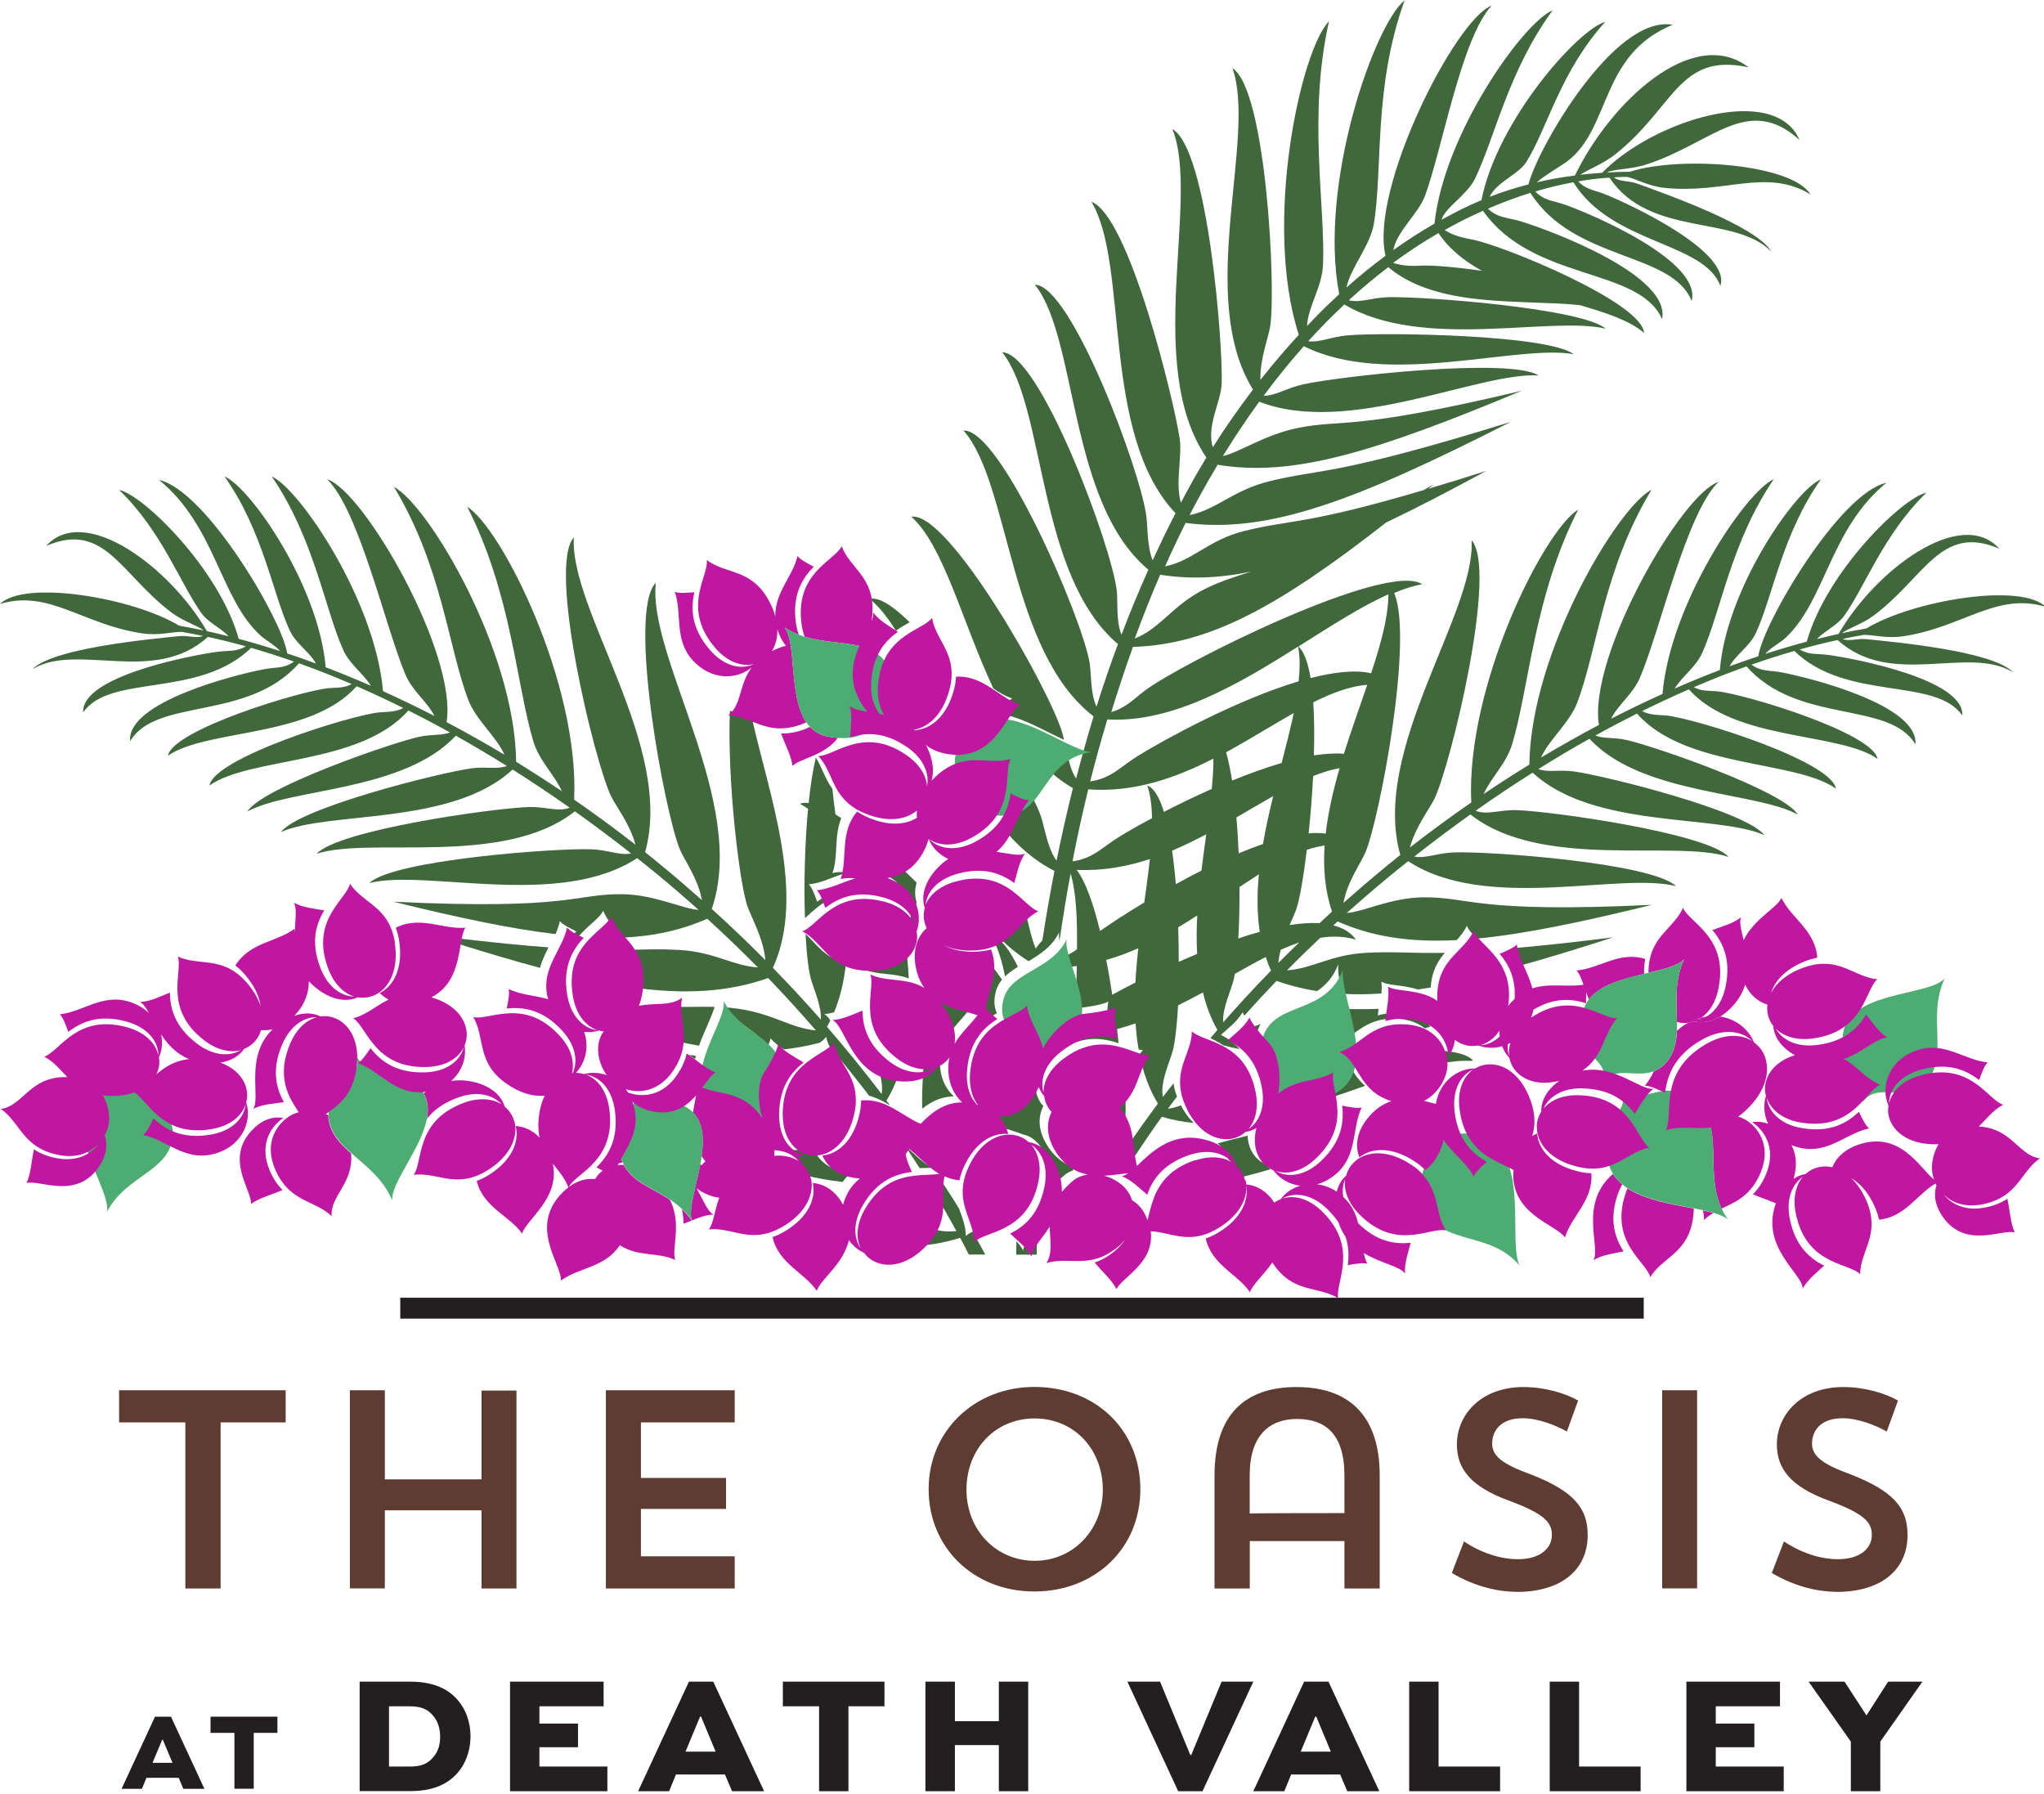 <?xml version="1.0" encoding="UTF-8"?> <svg xmlns="http://www.w3.org/2000/svg" width="450" height="395" viewBox="0 0 450 395" fill="none"><g clip-path="url(#clip0_2_164)"><path d="M225.968 216.599C225.614 216.646 225.236 216.717 224.858 216.811C224.599 217 224.316 217.165 224.032 217.307C224.693 217.189 225.33 216.929 225.944 216.599" fill="#C017A2"></path><path d="M26.219 306.042H62.893V313.121H48.568V349.677H40.804V313.121H26.219V306.042Z" fill="#5E3C32"></path><path d="M106.01 332.473H84.723V349.654H77.03V306.042H84.723V325.653H106.01V306.112H113.704V349.677H106.01V332.497V332.473Z" fill="#5E3C32"></path><path d="M133.386 306.042H161.753V313.121H141.103V325.346H159.841V332.166H141.103V342.598H161.753V349.677H133.386V306.065V306.042Z" fill="#5E3C32"></path><path d="M227.714 305.31C241.237 305.31 251.054 314.797 251.054 327.824C251.054 340.851 241.071 350.338 227.714 350.338C214.357 350.338 204.445 340.71 204.445 327.824C204.445 314.939 214.616 305.31 227.714 305.31ZM227.785 343.589C236.233 343.589 242.794 336.816 242.794 327.942C242.794 319.069 236.517 312.248 227.785 312.248C219.053 312.248 212.775 319.021 212.775 327.942C212.775 336.863 219.36 343.589 227.785 343.589Z" fill="#5E3C32"></path><path d="M295.988 339.246H275.149V349.677H267.385V324.803C267.385 311.399 274.087 305.334 285.439 305.334C296.79 305.334 303.752 311.422 303.752 324.803V349.677H295.988V339.246ZM275.149 333.158C278.996 333.087 293.958 333.087 295.988 333.087V324.827C295.988 315.529 291.646 312.366 285.557 312.366C279.468 312.366 275.126 315.953 275.126 324.78V333.158H275.149Z" fill="#5E3C32"></path><path d="M333.913 350.409C328.768 350.409 323.623 348.663 319.635 346.256L322.302 339.317C325.889 341.748 330.255 343.235 334.149 343.235C339.294 343.235 341.654 340.686 341.654 337.901C341.654 335.116 340.049 333.252 332.166 330.326C323.671 327.234 320.744 323.199 320.744 317.983C320.744 311.399 326.078 305.334 335.4 305.334C340.049 305.334 344.651 306.702 347.436 308.307L344.958 315.127C342.409 313.688 338.562 312.201 335.211 312.201C330.609 312.201 328.509 314.75 328.509 317.794C328.509 320.579 330.868 322.325 337.004 324.567C346.751 328.343 349.536 332.19 349.536 337.901C349.536 345.666 343.636 350.433 333.889 350.433L333.913 350.409Z" fill="#5E3C32"></path><path d="M365.938 306.042H373.631V349.654H365.938V306.042Z" fill="#5E3C32"></path><path d="M404.358 350.409C399.213 350.409 394.069 348.663 390.08 346.256L392.747 339.317C396.334 341.748 400.7 343.235 404.594 343.235C409.739 343.235 412.099 340.686 412.099 337.901C412.099 335.116 410.494 333.252 402.612 330.326C394.116 327.234 391.189 323.199 391.189 317.983C391.189 311.399 396.523 305.334 405.821 305.334C410.47 305.334 415.072 306.702 417.857 308.307L415.379 315.127C412.83 313.688 408.984 312.201 405.632 312.201C401.031 312.201 398.93 314.75 398.93 317.794C398.93 320.579 401.29 322.325 407.426 324.567C417.173 328.343 419.958 332.19 419.958 337.901C419.958 345.666 414.058 350.433 404.311 350.433L404.358 350.409Z" fill="#5E3C32"></path><path d="M361.879 285.675H88.121V290.277H361.879V285.675Z" fill="#231F20"></path><path d="M26.762 393.785L34.125 377.903H37.642L45.005 393.785H40.356L39.341 391.355H32.237L31.246 393.785H26.738H26.762ZM33.606 388.051H37.972L35.848 382.977H35.706L33.582 388.051H33.606Z" fill="#231F20"></path><path d="M46.35 377.903H61.076V381.466H55.861V393.762H51.613V381.466H46.35V377.903Z" fill="#231F20"></path><path d="M79.177 394.305V370.186H90.293C94.8 370.186 98.128 371.436 100.37 373.796C102.447 375.968 103.579 378.918 103.579 382.222C103.579 385.526 102.399 388.688 100.181 390.859C98.081 392.936 95.06 394.281 90.293 394.281H79.177V394.305ZM90.151 388.877C92.629 388.877 93.88 388.334 94.942 387.295C96.193 386.068 96.901 384.558 96.901 382.316C96.901 380.216 96.263 378.658 95.131 377.431C94.069 376.298 92.794 375.614 90.151 375.614H85.644V388.877H90.151Z" fill="#231F20"></path><path d="M127.25 384.629H118.754V388.877H133.716V394.305H112.288V370.186H132.89V375.614H118.754V379.413H127.25V384.629V384.629Z" fill="#231F20"></path><path d="M140.489 394.305L151.676 370.186H157.033L168.219 394.305H161.163L159.605 390.623H148.82L147.31 394.305H140.466H140.489ZM150.897 385.596H157.552L154.342 377.879H154.13L150.92 385.596H150.897Z" fill="#231F20"></path><path d="M172.349 370.186H194.722V375.614H186.792V394.305H180.326V375.614H172.349V370.186V370.186Z" fill="#231F20"></path><path d="M203.737 394.305V370.186H210.227V378.894H219.902V370.186H226.369V394.305H219.902V384.157H210.227V394.305H203.737Z" fill="#231F20"></path><path d="M275.928 370.186L264.742 394.305H259.385L248.199 370.186H255.396L262.052 386.328H262.264L268.943 370.186H275.928Z" fill="#231F20"></path><path d="M275.928 394.305L287.115 370.186H292.472L303.658 394.305H296.602L295.044 390.623H284.259L282.749 394.305H275.905H275.928ZM286.336 385.596H292.991L289.781 377.879H289.569L286.359 385.596H286.336Z" fill="#231F20"></path><path d="M316.709 370.186V388.877H330.255V394.305H310.242V370.186H316.709V370.186Z" fill="#231F20"></path><path d="M347.648 370.186V388.877H361.194V394.305H341.182V370.186H347.648V370.186Z" fill="#231F20"></path><path d="M386.233 384.629H377.738V388.877H392.7V394.305H371.271V370.186H391.874V375.614H377.738V379.413H386.233V384.629V384.629Z" fill="#231F20"></path><path d="M423.238 370.186L413.963 383.378V394.305H407.473V383.378L398.175 370.186H406.081L410.919 377.62L415.686 370.186H423.262H423.238Z" fill="#231F20"></path><path d="M316.85 234.157C319.399 233.661 321.783 233.425 323.93 233.543C324.048 233.496 324.143 233.449 324.261 233.402C323.01 232.104 320.319 231.443 316.732 231.254C316.827 231.632 316.897 232.033 316.921 232.434C316.968 233 316.921 233.59 316.85 234.157Z" fill="#40683C"></path><path d="M126.778 205.129C126.495 205.436 126.211 205.766 125.928 206.097C126.4 206.144 126.849 206.167 127.321 206.215C127.557 205.931 127.793 205.672 128.029 205.412C130.011 203.335 132.135 201.943 132.796 200.48C133.74 202.84 135.51 204.445 137.044 206.403C143.982 206.097 150 204.751 155.711 202.25C159.534 205.743 163.239 209.306 166.85 212.964C161.21 212.587 157.363 209.566 149.552 209.117C145.422 208.881 142.472 208.999 138.767 209.094C139.522 210.675 140.017 212.563 139.899 215.112C139.876 215.938 139.781 216.693 139.64 217.425C151.086 218.958 160.337 218.369 169.116 215.301C172.727 219.053 176.243 222.923 179.641 226.841C173.859 226.274 170.154 223.088 162.272 222.026C161.257 221.885 160.313 221.79 159.393 221.743C162.461 225.425 166.827 227.148 169.021 230.357C169.352 229.626 169.588 228.988 169.635 228.564C170.508 229.578 171.523 230.334 172.609 230.994C175.299 230.711 177.919 230.216 180.491 229.531C181.081 229.106 181.576 228.682 181.883 228.233C182.025 228.941 182.261 229.602 182.544 230.239C185.565 233.826 188.491 237.484 191.347 241.213C192.999 241.638 194.486 242.44 195.925 243.313C195.666 242.983 195.43 242.629 195.17 242.275C196.232 240.529 197.082 238.664 197.766 236.729C197.034 236.753 196.256 236.729 195.406 236.635C194.816 236.564 194.25 236.446 193.707 236.304C194.108 237.885 194.344 239.467 194.084 240.835C193.919 240.623 193.754 240.387 193.589 240.175C189.907 235.36 186.06 230.64 182.072 226.038C182.332 225.566 182.568 225.094 182.804 224.622C182.379 223.962 181.93 223.466 181.458 223.23C182.214 223.183 182.922 223.041 183.63 222.852C185.022 219.478 185.848 215.82 186.249 211.997C181.671 210.935 179.83 207.937 177.352 205.577C177.565 209.778 177.942 213.153 178.414 215.088C178.957 217.354 180.892 221.295 180.727 224.457C177.305 220.563 173.789 216.764 170.154 213.059C177.517 196.964 169.375 175.087 165.552 158.166C163.9 157.599 162.343 156.891 160.691 156.466C160.077 171.83 162.744 193.919 164.49 199.324C165.293 201.778 168.101 206.521 168.502 211.359C164.679 207.513 160.738 203.737 156.702 200.079C164.726 176.644 142.566 144.784 144.383 128.288C138.035 134.707 146.389 179.075 149.67 186.957C150.661 189.341 153.682 193.4 154.531 198.144C151.581 195.524 148.608 192.952 145.54 190.45C144.383 189.482 143.203 188.538 142.023 187.594C148.537 164.349 125.409 134.471 126.329 118.306C120.5 124.89 130.908 167.7 134.495 175.205C135.557 177.423 138.719 181.435 139.899 185.942C135.486 182.497 130.979 179.193 126.4 176.031C127.604 150.354 110.376 116.182 102.871 111.58C112.594 130.577 113.68 150.732 117.409 163.169C118.683 167.464 122.129 170.603 123.71 174.19C120.382 171.948 117.008 169.777 113.633 167.7C113.35 143.085 94.257 111.084 86.729 107.19C97.278 124.56 98.694 142.543 103.107 154.106C104.759 158.425 109.338 162.225 111.06 166.142C106.836 163.617 102.588 161.21 98.317 158.968C100.724 143.888 80.145 108.04 72.003 105.491C79.036 112.217 84.888 138.153 89.231 148.442C90.812 152.195 94.092 154.46 95.626 157.599C91.85 155.664 88.074 153.847 84.322 152.148C82.623 132.253 66.032 107.662 59.825 104.877C69.171 118.542 71.436 133.834 75.543 143.038C76.959 146.248 80.05 148.324 81.655 150.968C78.304 149.504 75 148.136 71.696 146.885C70.209 128.949 55.058 107.19 49.441 104.901C57.89 116.866 60.014 130.554 63.743 138.696C65.112 141.717 68.18 143.51 69.549 146.059C67.424 145.28 65.324 144.525 63.224 143.841C62.28 136.784 45.5 108.04 35.022 105.656C47.53 115.898 48.356 131.663 57.371 139.923C58.457 140.914 60.581 142.023 61.666 143.321C58.598 142.33 55.554 141.433 52.557 140.631C48.285 125.291 31.506 108.913 26.219 107.851C35.565 116.842 39.671 128.406 44.273 134.873C45.901 137.162 48.663 138.224 50.315 140.065C48.71 139.663 47.129 139.286 45.547 138.932C37.476 124.937 18.644 110.777 10.171 120.17C23.104 114.624 26.597 126.542 37.901 134.943C40.379 136.784 43.801 137.846 44.792 138.767C42.975 138.389 41.205 138.035 39.435 137.728C29.311 131.592 5.452 127.557 -0.024 132.961C10.856 129.657 18.219 137.563 31.506 139.451C34.904 139.947 37.948 139.073 40.002 139.097C41.559 139.357 43.117 139.663 44.698 139.994C43.258 140.607 41.418 139.829 39.412 140.041C33.417 140.655 11.588 142.637 7.174 147.31C16.992 141.315 33.96 150.944 45.76 140.206C48.521 140.796 51.306 141.504 54.138 142.283C51.943 143.557 50.409 143.133 47.672 143.51C41.559 144.36 17.841 148.962 18.313 156.82C24.213 148.254 43.778 153.8 55.294 142.613C58.409 143.51 61.548 144.525 64.734 145.634C62.468 147.239 60.887 146.79 58.055 147.333C51.849 148.513 27.848 154.531 28.65 163.169C34.338 153.493 54.539 158.826 65.82 146.012C69.666 147.38 73.537 148.914 77.431 150.59C75.661 151.534 73.985 151.345 72.357 151.487C66.433 152.03 38.019 160.596 36.981 166.355C45.547 160.408 68.368 162.508 78.516 151.062C81.938 152.549 85.36 154.154 88.782 155.853C86.942 156.844 85.171 156.655 83.449 156.82C77.171 157.458 47.152 166.803 46.114 172.915C55.105 166.543 79.224 168.526 89.915 156.396C92.959 157.93 96.004 159.534 99.072 161.234C97.16 161.989 95.036 161.564 92.133 162.225C85.667 163.711 57.56 173.458 54.468 178.65C63.601 173.505 88.9 174.331 100.346 161.942C104.099 164.065 107.851 166.284 111.603 168.62C109.408 169.423 107.096 168.691 103.792 169.139C96.735 170.107 65.702 177.895 61.879 183.158C72.192 178.485 99.496 181.836 112.854 169.399C117.078 172.066 121.256 174.874 125.433 177.801C122.742 178.792 120.264 177.541 116.37 177.659C108.653 177.895 74.434 182.709 69.714 187.948C81.466 184.078 110.895 190.969 126.565 178.603C130.743 181.576 134.873 184.668 138.955 187.878C136.359 188.373 133.929 187.099 130.2 186.957C122.223 186.674 86.54 189.294 81.325 194.391C93.62 191.229 123.167 200.197 140.277 188.892C141.646 190.002 143.038 191.111 144.407 192.22C147.616 194.863 150.732 197.554 153.8 200.291C150.212 200.079 144.1 196.916 136.973 196.846C126.471 196.728 125.716 200.385 86.611 198.498C100.936 202.037 112.5 204.468 122.294 205.625C122.695 204.704 123.049 203.76 123.261 202.769C123.922 203.571 125.291 204.232 126.919 205.058" fill="#40683C"></path><path d="M193.612 192.031C199.583 194.061 201.565 199.607 200.031 203.784C200.126 204.303 200.173 204.846 200.126 205.365C200.126 205.554 200.079 205.719 200.055 205.908L200.173 206.049C200.645 204.846 201.353 203.831 202.226 203.052C202.132 202.887 202.061 202.698 201.99 202.533C201.801 202.037 201.683 201.542 201.613 201.046C201.518 200.244 201.589 199.418 201.801 198.615C201.377 197.317 201.353 195.854 201.801 194.297C200.48 192.975 199.135 191.701 197.79 190.45C196.468 191.323 195.028 191.819 193.589 192.055" fill="#40683C"></path><path d="M205.271 219.312C207.985 222.593 208.858 225.826 208.457 228.422C209.778 226.204 211.69 224.41 213.247 222.451C213.247 222.31 213.247 222.192 213.247 222.05C211.147 221.342 208.032 220.846 205.294 219.312" fill="#40683C"></path><path d="M99.756 206.451C99.709 206.757 99.662 207.064 99.591 207.371C106.624 209.589 113.019 211.501 118.896 213.059C119.297 211.477 120.028 209.991 120.76 208.551C115.356 208.15 108.559 207.489 99.733 206.451" fill="#40683C"></path><path d="M224.103 212.823C222.357 209.306 220.563 206.852 218.864 206.144C218.722 206.238 218.581 206.309 218.416 206.403C219.714 208.693 220.61 211.595 221.271 214.947C222.074 214.144 223.065 213.483 224.103 212.823Z" fill="#40683C"></path><path d="M199.725 210.982C199.725 210.982 199.725 210.911 199.725 210.887C199.677 210.581 199.677 210.297 199.654 210.014C199.583 209.283 199.489 208.551 199.418 207.796C198.096 210.274 195.099 212.209 190.568 212.398C190.568 212.775 190.568 213.153 190.568 213.531C193.589 214.663 196.798 214.144 200.079 215.395C199.984 213.932 199.89 212.445 199.748 210.958" fill="#40683C"></path><path d="M179.925 198.545C179.311 196.846 178.792 195.406 178.06 194.674C180.656 194.438 183.11 193.188 185.683 192.314C185.683 192.196 185.659 192.102 185.636 191.984C184.692 191.96 183.866 191.984 183.276 192.22C184.574 188.468 183.582 184.078 185.211 180.113C184.786 179.83 184.338 179.523 183.936 179.287C183.677 177.352 183.441 175.464 183.252 173.647C181.624 171.405 180.963 168.927 179.618 166.756C178.933 169.611 178.414 173.057 178.037 176.762C177.305 176.668 176.644 176.715 176.101 176.927C176.691 177.258 177.305 177.635 177.895 178.06C177.163 185.919 176.975 194.816 177.211 202.108C178.084 201.329 179.075 200.409 180.231 199.512C181.812 198.309 183.7 197.223 186.108 196.775C186.084 196.444 186.06 196.09 186.013 195.76C183.464 196.185 181.506 197.294 179.877 198.521" fill="#40683C"></path><path d="M219.478 223.041C218.935 221.861 218.699 220.398 219.218 218.345C219.478 217.283 219.973 216.41 220.61 215.655C219.737 214.38 218.581 212.823 217.189 211.076C217.307 214.404 215.891 217.472 215.301 220.54C215.867 221.295 216.811 222.097 217.873 223.018C217.59 223.206 217.283 223.395 217 223.608C217.259 223.773 217.495 223.938 217.755 224.103C218.014 223.938 218.25 223.749 218.51 223.608C218.817 223.419 219.147 223.23 219.454 223.041" fill="#40683C"></path><path d="M175.913 253.107C175.299 253.202 174.662 253.202 174.025 253.107C174.355 253.65 175.228 254.075 175.393 254.665C176.031 255.208 176.243 255.939 176.621 256.671C176.857 257.119 176.739 257.638 176.857 258.158C176.904 258.323 176.927 258.488 176.951 258.677C179.759 259.338 182.615 259.88 185.494 260.187C186.084 259.361 186.745 258.677 187.476 258.087C187.075 258.087 186.674 258.04 186.249 257.969C182.52 257.45 180.208 255.467 179.217 253.037L178.225 253.084C177.706 253.131 177.187 253.107 176.691 253.037L175.936 253.107H175.913Z" fill="#40683C"></path><path d="M308.543 223.088C306.466 222.9 304.791 223.088 303.351 223.537C303.375 223.041 303.446 222.569 303.493 222.074C300.59 222.192 298.301 222.144 296.2 222.121C296.672 224.08 297.097 226.109 297.286 228.068C298.985 226.817 300.684 225.472 303.021 224.764C304.46 224.316 306.136 224.127 308.213 224.316C310.526 224.528 312.319 225.283 313.688 226.369C314.089 226.251 314.514 226.109 314.939 225.991C313.523 224.457 311.422 223.348 308.52 223.065" fill="#40683C"></path><path d="M296.908 234.275C296.318 236.163 295.209 237.791 293.298 238.995C292.967 239.207 292.637 239.396 292.33 239.561C292.448 240.198 292.566 240.859 292.637 241.567C292.637 241.638 292.637 241.685 292.637 241.756C295.327 240.859 297.97 239.939 300.543 239.018C298.844 237.602 297.876 235.856 296.908 234.275" fill="#40683C"></path><path d="M157.316 221.649C154.578 221.578 151.912 221.696 148.301 221.649C148.49 224.056 149.056 226.44 148.631 229.154C150.425 229.555 152.195 229.885 153.894 230.192C155.003 227.1 156.608 224.032 157.316 221.672" fill="#40683C"></path><path d="M230.334 251.786C228.493 248.671 228.54 245.744 229.696 243.479C229.366 243.125 229.059 242.723 228.823 242.299C228.422 241.591 228.162 240.812 228.068 239.986C227.572 239.419 227.171 238.735 226.864 237.98C224.764 242.794 221.13 244.8 217.991 244.446C219.147 245.579 219.855 246.924 220.138 248.34C219.997 248.34 220.61 248.482 221.13 248.482C221.649 248.482 222.144 248.647 222.616 248.836C223.301 249.095 224.292 249.331 225.094 249.709C227.785 250.134 229.98 252.777 231.348 256.93C231.844 258.417 232.009 259.786 231.986 261.084C232.623 260.305 233.378 259.503 234.346 258.7C234.912 258.205 235.573 257.874 236.281 257.615C236.257 257.379 236.21 257.119 236.186 256.86C234.039 256.104 231.986 254.618 230.334 251.786" fill="#40683C"></path><path d="M276.731 227.289C276.825 227.006 276.919 226.723 277.037 226.416C277.179 226.062 277.344 225.732 277.533 225.425C276.919 225.661 276.306 225.897 275.692 226.109C276.046 226.534 276.377 226.935 276.731 227.313" fill="#40683C"></path><path d="M203.052 244.045C204.917 242.558 207.159 241.378 209.991 241.355C208.055 239.561 206.757 236.776 206.946 233.236C206.97 232.599 207.088 232.033 207.206 231.466C206.993 231.75 206.757 232.033 206.498 232.292C205.908 232.859 205.223 233.307 204.445 233.614C204.138 234.062 203.737 234.487 203.312 234.841C203.052 238.546 202.958 241.732 203.029 244.045" fill="#40683C"></path><path d="M247.774 241.378C247.207 242.204 246.499 243.007 245.579 243.762C246.594 244.847 247.255 246.027 247.703 247.255C247.821 245.815 247.845 243.785 247.774 241.378" fill="#40683C"></path><path d="M153.021 233.142C153.068 232.906 153.139 232.67 153.186 232.434C152.714 232.363 152.218 232.269 151.746 232.198C152.171 232.505 152.572 232.835 152.997 233.142" fill="#40683C"></path><path d="M355.176 206.333C345.854 207.513 338.609 208.268 332.756 208.763C333.181 210.085 333.771 211.359 334.338 212.657C340.662 210.911 347.553 208.787 355.176 206.333Z" fill="#40683C"></path><path d="M200.267 136.973C196.657 133.433 193.518 131.356 191.441 131.828C193.518 133.48 195.43 135.935 197.247 138.861C197.318 138.814 197.365 138.767 197.436 138.719C198.403 138.035 199.371 137.469 200.267 136.973" fill="#40683C"></path><path d="M220.894 155.947C221.153 156.443 221.436 156.938 221.72 157.434C226.038 158.496 230.546 161.163 234.228 162.862C234.133 162.366 234.039 161.894 233.921 161.493C231.207 151.912 208.787 112.406 200.645 113.751C207.819 120.194 211.831 136.926 218.699 151.558C220.02 152.454 221.366 153.257 222.829 153.752C222.192 154.154 221.554 154.956 220.894 155.947" fill="#40683C"></path><path d="M205.082 257.072C202.863 255.751 201.117 253.815 199.205 252.187C200.315 253.839 201.4 255.467 202.462 257.143L205.105 257.072H205.082Z" fill="#40683C"></path><path d="M239.585 173.765C249.685 174.497 258.795 171.263 267.149 166.992C267.149 169.069 267.008 171.311 266.772 173.671C262.996 175.346 259.408 177.093 256.246 178.721C255.279 175.582 254.075 173.458 252.588 172.915C253.273 174.969 253.579 177.399 253.627 180.113C250.747 181.647 248.387 182.992 246.806 183.96C242.464 186.58 240.812 188.94 236.116 189.624C237.154 184.243 238.31 178.957 239.585 173.765ZM243.573 159.11C243.644 158.874 243.715 158.638 243.785 158.378C258.181 159.18 272.742 150.566 285.793 142.33C286.218 144.572 286.194 147.144 285.911 149.976C272.247 154.059 256.388 162.791 250.747 166.26C246.405 168.927 244.777 171.311 240.009 172.019C241.119 167.629 242.299 163.334 243.573 159.11ZM305.664 130.837C305.664 135.699 304.036 141.646 301.864 148.206C298.324 147.404 293.652 147.947 288.531 149.268C287.988 145.941 287.115 143.463 285.864 142.307C292.991 137.823 299.67 133.48 305.664 130.837ZM295.87 165.93C293.888 165.765 291.669 165.93 289.262 166.284C289.38 162.13 289.357 158.118 289.121 154.602C293.25 152.525 297.215 151.062 301.015 150.732C299.363 155.593 297.498 160.714 295.87 165.93ZM291.858 183.512C290.702 183.346 289.451 183.323 288.106 183.441C288.531 179.453 288.861 175.134 289.097 170.839C291.079 170.036 293.014 169.446 294.926 169.092C293.534 173.907 292.401 178.768 291.858 183.535V183.512ZM290.513 203.217C288.507 203.099 286.289 203.265 283.905 203.642C284.566 202.155 285.156 200.857 285.463 199.913C286.147 197.766 286.997 192.999 287.705 187.075C289.026 186.627 290.324 186.32 291.622 186.131C291.292 191.182 291.693 196.09 293.25 200.669C292.33 201.518 291.433 202.368 290.513 203.217ZM281.451 211.949C281.521 210.982 281.71 210.014 281.97 209.07C283.339 208.457 284.707 207.914 286.029 207.465C284.495 208.952 282.961 210.439 281.474 211.949H281.451ZM271.256 171.83C270.878 169.517 270.453 167.417 269.934 165.599C275.173 162.744 280.105 159.629 284.825 156.962C284.094 160.431 283.15 164.136 282.159 167.959C278.595 168.998 274.913 170.343 271.256 171.83ZM278.052 185.801C276.306 186.391 274.512 187.099 272.695 187.854C272.577 185.187 272.436 182.52 272.2 179.948C274.984 178.343 277.675 176.739 280.294 175.252C279.445 178.745 278.666 182.284 278.052 185.801V185.801ZM277.344 205.129C275.787 205.554 274.205 206.049 272.624 206.592C272.813 203.241 272.908 199.371 272.884 195.264C274.323 194.297 275.763 193.353 277.155 192.456C276.731 196.798 276.731 201.07 277.344 205.129V205.129ZM269.273 225.071C269.108 221.908 271.043 217.944 271.586 215.702C271.68 215.324 271.775 214.876 271.846 214.38C274.182 213.059 276.447 211.808 278.666 210.675C278.996 211.69 279.374 212.705 279.822 213.672C276.188 217.401 272.672 221.2 269.273 225.071ZM264.506 191.654C262.594 192.621 260.706 193.612 258.866 194.627C258.653 192.055 258.37 189.577 258.04 187.264C260.612 186.178 263.114 184.951 265.568 183.653C265.214 186.273 264.836 188.94 264.506 191.654ZM263.562 209.991C262.193 210.557 260.848 211.147 259.503 211.737C259.503 209.259 259.479 206.71 259.385 204.138C260.801 203.288 262.193 202.415 263.586 201.518C263.42 204.374 263.397 207.229 263.562 210.014V209.991ZM251.927 198.663C247.774 201.164 244.399 203.383 242.393 204.799C242.322 204.846 242.251 204.893 242.181 204.94C240.717 198.969 238.995 194.037 237.036 191.488C242.7 191.748 248.057 190.78 253.155 189.105C252.824 192.126 252.376 195.335 251.927 198.639V198.663ZM249.969 216.292C248.033 217.259 246.334 218.18 244.871 218.982C244.47 216.386 244.045 213.814 243.549 211.312C245.98 210.628 248.317 209.755 250.606 208.74C250.323 211.241 250.11 213.767 249.969 216.292ZM255.42 126.518C261.886 127.533 268.353 127.297 275.433 125.834C271.893 126.99 269.155 127.769 265.592 129.492C258.11 133.126 255.703 138.224 249.827 140.56C251.597 135.746 253.461 131.049 255.42 126.518V126.518ZM316.685 51.306C319.069 54.846 322.42 57.513 326.267 59.613C320.272 58.763 315.104 58.339 312.838 58.48C311.021 58.598 308.85 58.575 306.702 57.867C309.959 55.459 313.31 53.265 316.685 51.306V51.306ZM230.404 169.092C232.174 170.791 234.086 172.278 236.21 173.482C234.912 178.697 233.708 184.031 232.599 189.459C230.593 186.698 229.956 182.025 229.154 179.665C228.705 178.343 227.832 176.479 226.652 174.261C225.684 175.535 224.622 176.644 223.254 177.376C222.404 178.957 221.696 180.703 220.823 182.332C224.08 186.249 227.808 189.53 232.151 191.724C231.16 196.728 230.286 201.825 229.484 206.993C229.012 207.489 228.516 208.103 228.021 208.811C226.888 206.144 226.392 202.863 225.755 200.999C225.684 200.787 225.59 200.527 225.496 200.291C223.372 201.943 221.908 204.232 219.501 205.884C221.602 208.079 223.891 209.991 226.392 211.548V211.619C228.988 210.085 231.679 208.339 233.189 205.2C233.095 205.719 233.142 206.356 233.26 207.064C233.992 202.061 234.794 197.129 235.691 192.291C236.989 196.68 237.177 202.509 237.107 208.976C236.234 209.613 235.313 210.156 234.204 210.581C234.44 211.312 234.7 212.091 234.959 212.87C235.667 212.823 236.375 212.752 237.059 212.657C236.989 215.678 236.918 218.817 236.871 221.979C236.965 221.979 237.059 221.956 237.154 221.932C239.301 221.72 242.936 221.153 243.998 220.469C243.526 222.829 244.069 225.047 244.328 227.36C241.85 226.746 238.947 226.581 235.644 228.044C236.045 228.044 236.47 228.021 236.871 227.997C236.871 228.469 236.871 228.941 236.918 229.413C239.797 228.398 242.346 228.611 244.564 229.154C245.154 229.295 245.721 229.46 246.263 229.649C246.169 228.634 246.051 227.572 245.933 226.534C247.302 226.156 248.671 225.732 250.016 225.283C250.134 227.242 250.346 229.177 250.677 231.042C251.007 231.089 251.314 231.136 251.621 231.112C251.337 231.443 251.101 231.797 250.889 232.151C251.644 236.021 252.942 239.679 254.924 242.936C252.588 246.051 250.37 249.19 248.199 252.376C248.34 253.438 248.482 254.453 248.718 255.467C249.119 255.09 249.567 254.665 250.016 254.24C251.88 251.408 253.792 248.6 255.798 245.839C258.087 246.547 260.423 246.971 262.807 247.184C261.768 246.216 260.801 244.918 259.975 243.313C259.102 243.667 258.158 243.951 257.119 244.069C257.615 243.408 258.087 242.771 258.582 242.11C258.771 241.874 258.96 241.638 259.125 241.402C258.842 240.67 258.63 239.962 258.488 239.301C258.441 239.018 258.394 238.759 258.37 238.475C257.756 239.278 257.119 240.057 256.506 240.835C256.34 241.048 256.175 241.284 256.01 241.496C255.349 238.145 257.662 233.52 258.276 230.994C258.748 229.036 259.125 225.566 259.361 221.318C261.226 220.398 263.043 219.43 264.836 218.463C265.544 221.389 266.559 224.174 268.022 226.723C267.503 227.313 267.008 227.95 266.488 228.54C266.819 228.682 267.126 228.847 267.456 229.012C268.07 229.319 268.683 229.696 269.297 230.098C270.5 230.428 271.704 230.711 272.931 230.947C271.68 229.531 270.217 228.54 268.801 227.808C270.524 226.227 272.365 224.906 273.568 222.805C273.639 223.018 273.757 223.277 273.946 223.584C276.259 220.988 278.619 218.439 281.026 215.938C283.929 216.953 286.879 217.684 289.947 218.18C291.858 216.905 293.534 215.112 294.643 212.256C294.454 213.908 294.926 216.221 295.54 218.77C298.277 218.935 301.133 218.911 304.13 218.699C304.201 217.826 304.224 216.953 304.13 216.103C305.57 217 308.944 216.764 312.154 217.826C313.074 217.684 314.018 217.543 314.986 217.377C315.198 213.767 316.52 211.572 318.101 209.755C310.502 209.896 306.891 209.401 300.637 209.755C292.849 210.203 288.979 213.224 283.339 213.601C285.722 211.171 288.177 208.811 290.655 206.451C293.345 206.026 295.964 206.073 298.513 206.852C297.404 205.247 295.681 204.256 293.557 203.713C293.864 203.43 294.171 203.147 294.478 202.84C302.171 206.238 310.431 207.489 320.697 206.946C321.57 206.002 322.373 205.011 322.939 203.784C323.269 204.681 324.143 205.577 325.157 206.616C335.541 205.625 347.978 203.052 363.696 199.182C324.591 201.07 323.836 197.436 313.334 197.53C306.207 197.601 300.118 200.763 296.507 200.975C299.575 198.238 302.69 195.548 305.9 192.904C307.269 191.772 308.638 190.662 310.03 189.577C327.116 200.857 356.663 191.89 368.982 195.076C363.767 189.978 328.084 187.358 320.107 187.642C316.355 187.783 313.947 189.034 311.351 188.562C315.434 185.352 319.564 182.261 323.718 179.287C339.388 191.654 368.817 184.762 380.57 188.633C375.85 183.394 341.63 178.579 333.913 178.343C330.019 178.225 327.517 179.476 324.851 178.485C329.004 175.559 333.205 172.75 337.429 170.083C350.787 182.544 378.092 179.193 388.405 183.842C384.582 178.556 353.548 170.791 346.492 169.824C343.188 169.375 340.875 170.107 338.68 169.305C342.409 166.968 346.161 164.726 349.937 162.626C361.383 175.016 386.705 174.213 395.815 179.335C392.7 174.119 364.616 164.396 358.15 162.909C355.271 162.248 353.123 162.673 351.235 161.918C354.279 160.219 357.347 158.614 360.392 157.08C371.082 169.21 395.178 167.228 404.193 173.6C403.155 167.487 373.136 158.142 366.858 157.505C365.135 157.34 363.365 157.505 361.525 156.537C364.97 154.838 368.392 153.233 371.814 151.746C381.962 163.192 404.783 161.092 413.35 167.039C412.311 161.281 383.921 152.714 377.974 152.171C376.322 152.03 374.67 152.218 372.9 151.274C376.794 149.599 380.664 148.065 384.511 146.696C395.791 159.511 415.993 154.177 421.68 163.853C422.483 155.216 398.458 149.198 392.275 148.018C389.443 147.475 387.862 147.923 385.596 146.318C388.759 145.209 391.921 144.194 395.036 143.298C406.553 154.484 426.093 148.938 432.017 157.505C432.489 149.646 408.771 145.044 402.659 144.194C399.921 143.817 398.387 144.242 396.193 142.967C399.025 142.189 401.809 141.481 404.57 140.891C416.37 151.605 433.315 141.976 443.156 147.97C438.743 143.298 416.913 141.315 410.919 140.702C408.913 140.489 407.072 141.268 405.632 140.655C407.214 140.324 408.771 140.017 410.329 139.758C412.382 139.734 415.426 140.584 418.825 140.088C432.088 138.177 439.451 130.294 450.354 133.575C444.879 128.17 421.02 132.206 410.895 138.342C409.125 138.649 407.332 139.003 405.538 139.38C406.506 138.483 409.951 137.398 412.429 135.557C423.733 127.179 427.226 115.238 440.159 120.784C431.687 111.391 412.854 125.527 404.783 139.545C403.202 139.899 401.621 140.277 400.016 140.678C401.668 138.861 404.429 137.775 406.057 135.486C410.659 129.02 414.766 117.48 424.111 108.464C418.848 109.526 402.069 125.905 397.774 141.245C394.777 142.047 391.732 142.944 388.664 143.935C389.75 142.613 391.874 141.528 392.959 140.537C401.951 132.277 402.801 116.512 415.308 106.27C404.854 108.63 388.051 137.398 387.107 144.454C385.006 145.162 382.906 145.894 380.782 146.672C382.151 144.124 385.195 142.307 386.587 139.309C390.316 131.167 392.417 117.48 400.889 105.514C395.272 107.804 380.098 129.586 378.634 147.498C375.33 148.749 372.003 150.118 368.675 151.581C370.28 148.938 373.372 146.861 374.788 143.652C378.894 134.448 381.16 119.155 390.505 105.491C384.298 108.276 367.708 132.867 366.008 152.761C362.256 154.46 358.48 156.278 354.704 158.213C356.238 155.074 359.519 152.808 361.1 149.056C365.466 138.767 371.318 112.854 378.328 106.104C370.186 108.653 349.607 144.501 352.014 159.582C347.766 161.824 343.518 164.231 339.27 166.756C340.993 162.862 345.571 159.062 347.223 154.72C351.636 143.156 353.052 125.197 363.601 107.804C356.073 111.674 336.981 143.675 336.698 168.313C333.323 170.39 329.948 172.561 326.621 174.803C328.225 171.216 331.647 168.077 332.922 163.782C336.65 151.345 337.736 131.191 347.436 112.193C339.907 116.795 322.703 150.968 323.907 176.644C319.328 179.807 314.844 183.11 310.408 186.556C311.587 182.072 314.75 178.037 315.812 175.818C319.399 168.313 329.83 125.503 323.977 118.919C324.898 135.085 301.746 164.962 308.284 188.208C307.104 189.152 305.924 190.096 304.767 191.064C301.723 193.565 298.726 196.138 295.776 198.757C296.625 194.014 299.646 189.954 300.637 187.571C303.705 180.184 311.257 140.702 306.938 130.53C309.086 129.633 311.163 128.949 313.098 128.619C305.381 123.403 260.14 145.941 252.045 152.03C249.803 153.705 247.939 155.806 244.659 156.75C246.169 151.841 247.75 147.074 249.426 142.401C266.205 141.929 281.498 133.504 305.168 115.025C311.8 111.863 319.069 108.087 327.234 103.65C322.467 105.184 318.243 106.482 314.467 107.591C314.868 107.261 315.269 106.93 315.694 106.6C314.915 107.048 314.16 107.473 313.405 107.898C287.469 115.568 284.235 114.341 274.017 116.866C265.993 118.848 262.642 123.45 256.506 124.677C257.945 121.421 259.456 118.235 261.013 115.12C279.374 117.48 298.395 110.258 332.568 92.889C293.581 104.948 291.221 103.06 279.468 105.939C271.492 107.898 267.928 112.146 261.886 113.397C262.76 111.721 263.633 110.069 264.53 108.464C265.686 106.364 266.866 104.335 268.07 102.305C284.566 105.066 302.478 99.591 335.022 86.021C297.003 95.036 295.846 92.157 285.604 94.234C278.43 95.697 272.695 99.685 269.226 100.393C271.798 96.216 274.465 92.228 277.226 88.428C296.908 96.098 325.535 81.868 338.727 82.646C332.402 78.658 295.186 82.811 287.044 84.582C283.197 85.407 280.955 87.107 278.194 87.13C281.049 83.284 283.999 79.649 287.044 76.204C305.31 85.407 333.889 75.732 346.468 77.974C340.733 73.631 304.696 73.136 296.72 73.82C292.967 74.15 290.678 75.425 288.011 75.118C289.026 74.009 290.017 72.923 291.056 71.861C292.661 70.186 294.312 68.581 295.964 67.023C313.121 77.218 341.418 69.478 353.524 72.357C348.191 67.826 313.428 65.23 305.711 65.418C301.935 65.513 299.622 66.716 296.932 66.103C299.788 63.483 302.69 61.053 305.64 58.811C316.449 67.944 335.022 65.843 347.789 67.165C353.642 68.864 358.834 70.587 361.949 73.277C361.501 66.528 330.656 53.925 324.072 52.722C322.302 52.392 319.942 51.896 318.054 50.645C320.06 49.512 322.089 48.45 324.143 47.483C324.921 47.105 325.7 46.751 326.479 46.397C337.547 62.067 360.769 58.693 365.914 70.233C367.896 60.651 341.724 50.858 334.928 48.757C331.789 47.789 329.948 48.096 327.565 45.949C330.68 44.603 333.795 43.424 336.934 42.456C346.444 57.56 368.156 55.365 372.428 66.268C374.67 57.513 350.905 47.341 344.722 45.123C341.842 44.084 340.12 44.297 337.996 42.149C340.78 41.323 343.589 40.639 346.397 40.12C354.822 53.784 375.118 53.194 378.752 62.941C381.136 55.436 359.259 45.146 353.548 42.834C350.928 41.772 349.323 41.842 347.436 39.931C349.725 39.53 352.014 39.246 354.327 39.105C363.153 52.321 381.915 47.152 389.939 55.365C386.823 49.748 366.127 42.48 360.463 40.426C358.551 39.718 356.545 40.049 355.294 39.034C356.285 38.987 357.277 38.94 358.268 38.94C360.25 39.412 362.988 40.993 366.386 41.347C379.72 42.763 388.782 36.91 398.553 42.763C394.541 36.108 370.02 34.22 358.834 37.807C357.159 37.807 355.483 37.878 353.784 37.972C354.869 37.24 359.047 37.311 362.398 36.226C376.982 31.529 384.77 20.555 396.169 30.798C390.694 18.125 363.837 26.55 352.722 38.043C351.117 38.137 349.512 38.302 347.907 38.468C349.441 37.406 352.958 36.06 355.507 34.054C368.699 23.671 369.525 11.47 384.959 14.821C372.687 5.404 354.515 22.538 346.728 38.633C343.919 38.987 341.134 39.482 338.326 40.143C340.072 38.586 343.848 36.414 345.005 35.541C354.751 28.202 352.132 12.059 368.25 5.452C355.2 3.186 338.208 33.323 336.509 40.592C333.63 41.323 330.774 42.244 327.942 43.329C329.665 39.884 334.29 38.491 336.108 35.541C340.804 27.895 343.565 15.67 353.406 4.814C347.506 6.419 329.665 26.384 326.149 44.061C325.157 44.486 324.166 44.91 323.175 45.382C321.216 46.303 319.281 47.318 317.346 48.38C318.148 45.689 323.033 42.857 324.733 39.341C329.122 30.255 332.048 15.647 341.819 2.266C335.47 4.862 317.912 29.311 315.812 49.229C312.744 50.999 309.723 52.934 306.75 55.058C307.505 50.881 312.295 47.034 313.759 43.022C317.582 32.52 321.759 8.331 328.414 1.227C320.39 4.224 301.534 41.559 305.027 56.309C302.124 58.457 299.245 60.793 296.436 63.294C297.31 58.999 301.676 53.996 302.454 49.324C304.484 37.122 302.313 19.234 309.228 0.094C302.596 5.381 290.206 40.544 294.832 64.758C292.967 66.481 291.103 68.274 289.286 70.162C288.767 70.681 288.271 71.224 287.752 71.767C287.964 67.448 291.079 63.224 291.268 58.244C291.811 45.264 287.893 25.464 292.59 4.673C286.359 11.045 278.029 49.135 285.935 73.702C283.055 76.841 280.223 80.145 277.486 83.638C277.368 79.012 279.256 74.292 279.633 71.885C280.955 63.672 278.784 19.659 271.326 15.009C276.778 30.208 263.161 65.3 275.857 85.761C272.79 89.773 269.816 93.998 267.008 98.458C265.544 93.762 268.848 88.381 268.966 84.393C269.25 75.873 265.969 32.874 258.11 28.414C264.317 43.778 251.691 80.31 265.592 100.724C264.388 102.706 263.184 104.736 262.052 106.836C261.344 108.11 260.659 109.385 259.975 110.683C258.7 106.199 260.305 100.488 259.715 96.547C258.488 88.287 248.6 47.459 240.269 44.415C248.694 58.221 242.204 95.437 258.795 112.972C257.072 116.323 255.396 119.792 253.768 123.356C252.565 120.406 252.659 116.04 252.399 113.798C251.29 104.169 235.88 62.681 227.832 62.681C237.319 74.457 235.172 110.683 252.824 125.409C250.747 130.035 248.765 134.825 246.901 139.734C245.673 136.737 246.122 132.347 245.862 130.011C244.729 120.123 228.894 77.549 220.634 77.549C230.334 89.608 228.186 126.565 246.122 141.787C244.446 146.295 242.865 150.897 241.402 155.57C240.033 152.643 240.269 148.23 239.891 145.917C238.263 136.1 220.351 94.352 212.115 94.777C222.404 106.34 222.097 143.392 240.765 157.694C240.694 157.953 240.599 158.189 240.529 158.449C239.254 162.673 238.051 166.992 236.918 171.381C235.856 169.824 235.313 167.629 234.912 165.599C233.095 166.496 231.726 167.747 230.57 169.139" fill="#40683C"></path><path d="M279.067 256.459C279.539 256.742 280.058 256.954 280.601 257.096C280.955 256.978 281.309 256.883 281.687 256.765C280.766 256.813 279.869 256.718 279.067 256.435" fill="#40683C"></path><path d="M270.359 255.137C270.996 255.68 271.515 256.317 271.869 257.049C272.105 257.497 272.27 257.993 272.412 258.488C272.483 258.748 272.506 259.007 272.554 259.291C274.961 258.748 277.344 258.087 279.681 257.403C279.327 257.072 279.02 256.718 278.737 256.317C278.265 256.128 277.84 255.892 277.439 255.609C275.81 254.429 274.748 252.447 274.677 249.992C272.318 250.559 270.099 251.125 268.07 251.691C269.25 252.683 270.052 253.863 270.406 255.137" fill="#40683C"></path><path d="M228.328 270.123C226.77 272.294 225.307 273.993 225.283 275.291C224.858 274.536 224.339 273.852 223.773 273.238C223.773 274.206 223.749 275.197 223.726 276.188H228.233C228.257 274.158 228.28 272.129 228.328 270.099" fill="#40683C"></path><path d="M214.805 272.341C215.419 271.657 216.009 270.925 216.575 270.17C214.899 270.807 213.436 271.303 212.634 272.082C212.634 269.91 211.831 268.046 211.147 266.064C209.495 263.302 208.173 261.414 206.403 258.701C206.097 260.305 205.813 261.084 205.837 262.736C207.465 265.474 209.047 268.211 210.557 270.996C207.89 271.279 206.049 270.854 204.209 270.146C203.76 270.902 203.217 271.68 202.486 272.483C201.849 273.191 201.188 273.804 200.551 274.347C204.138 274.206 207.749 273.639 211.383 272.483C212.044 273.71 212.657 274.937 213.295 276.164H216.905C216.221 274.866 215.513 273.592 214.781 272.318" fill="#40683C"></path><path d="M240.222 165.576C233.992 164.868 221.224 153.257 213.743 160.762C206.757 167.794 213.247 170.437 208.103 173.364C214.05 172.373 213.507 180.821 222.428 179.405C230.216 178.155 229.767 167.11 240.222 165.576Z" fill="#4DAC71"></path><path d="M428.099 215.419C424.441 219.454 405.986 218.062 405.68 228.446C405.373 238.83 411.768 236.776 410.116 242.558C413.609 237.838 419.58 243.29 424.111 238.145C429.138 232.434 424.158 223.844 428.123 215.419" fill="#4DAC71"></path><path d="M295.658 213.483C294.973 219.714 303.469 234.723 294.501 240.363C286.1 245.626 284.943 238.688 280.955 243.077C283.244 237.508 274.89 236.163 278.241 227.761C281.167 220.445 291.858 223.348 295.658 213.483" fill="#4DAC71"></path><path d="M334.55 278.642C332.001 273.12 336.58 255.42 327.565 250.96C318.549 246.499 318.62 254.169 313.995 250.087C317.181 255.703 309.322 258.394 314.042 266.842C318.148 274.205 328.225 271.02 334.55 278.619" fill="#4DAC71"></path><path d="M234.818 206.757C234.086 211.312 242.11 222.923 235.832 228.233C229.555 233.543 227.738 228.021 224.953 232.033C226.18 227.266 219.124 227.171 220.917 220.021C222.498 213.79 231.49 213.719 234.818 206.781" fill="#4DAC71"></path><path d="M159.322 220.304C160.101 224.811 150.071 236.564 156.584 242.039C163.098 247.514 164.939 242.157 167.841 246.216C166.543 241.473 173.01 240.198 171.948 234.558C170.768 228.28 162.791 227.266 159.322 220.327" fill="#4DAC71"></path><path d="M150.118 266.134C150.378 267.244 150.472 268.353 150.472 269.391C151.086 269.155 151.676 268.919 152.266 268.683C151.605 267.716 150.873 266.89 150.094 266.158" fill="#C017A2"></path><path d="M172.325 245.249C172.278 250.629 175.087 253.792 178.367 254.311C178.863 254.382 179.382 254.405 179.901 254.358C183.276 254.075 186.792 251.125 188.09 245.131C188.326 244.069 188.42 243.125 188.42 242.251C188.491 236.517 184.503 233.968 183.582 229.508C182.638 230.9 180.113 231.915 177.706 233.803C174.969 235.927 172.373 239.136 172.302 245.249" fill="#C017A2"></path><path d="M170.461 254.429C170.508 254.028 170.508 253.627 170.485 253.202C172.774 253.296 174.615 254.193 175.795 255.585C174.426 254.689 172.585 254.24 170.461 254.429V254.429ZM178.509 259.432C178.391 258.936 178.202 258.441 177.966 257.992C177.588 257.261 177.069 256.624 176.455 256.081C176.29 255.491 176.031 254.925 175.7 254.405C176.337 254.5 176.975 254.5 177.588 254.405C176.408 254.217 175.299 253.697 174.355 252.848C174.355 252.848 174.308 252.801 174.284 252.801C172.609 251.29 171.499 248.765 171.523 245.343C171.594 239.254 174.19 236.021 176.927 233.897C174.945 232.646 172.868 231.702 171.311 229.862C171.193 231.112 169.399 234.322 168.219 236.139C166.756 238.405 166.756 242.511 167.794 246.075C163.192 239.467 157.788 241.449 153.304 238.735C153.634 240.198 152.926 242.346 152.572 244.918C154.838 247.207 154.98 250.747 154.46 254.5C154.72 254.901 154.98 255.302 155.286 255.68C154.98 255.986 154.673 256.27 154.39 256.529C154.295 256.435 154.248 256.34 154.177 256.222C153.257 261.202 151.534 266.182 152.289 268.66C153.823 268.046 155.357 267.456 157.08 267.362C155.782 266.724 154.862 264.246 153.351 261.58C154.98 262.807 156.679 263.444 158.331 263.656V263.727C157.269 266.606 157.08 269.32 156.065 270.642C160.573 270.123 164.254 273.12 169.682 271.256C170.508 270.972 171.405 270.571 172.325 270.028C177.612 266.937 179.311 262.665 178.532 259.361" fill="#C017A2"></path><path d="M152.313 268.73V268.66H152.266L152.313 268.73Z" fill="#4DAC71"></path><path d="M152.596 244.895C152.266 244.541 151.864 244.234 151.44 243.951C143.746 239.042 142.755 245.343 139.05 241.355C141.174 246.287 135.061 248.883 136.69 254.712C136.737 254.854 136.761 254.995 136.808 255.137C136.902 255.373 136.997 255.609 137.091 255.821C137.185 256.01 137.256 256.223 137.351 256.411C139.333 260.211 143.581 261.462 147.498 264.058C148.419 264.671 149.292 265.332 150.142 266.134C150.92 266.866 151.652 267.692 152.313 268.66C151.558 266.158 153.28 261.178 154.201 256.199C154.319 255.609 154.413 255.043 154.484 254.453C155.003 250.7 154.862 247.16 152.596 244.871" fill="#4DAC71"></path><path d="M93.266 240.67C92.936 240.08 92.511 239.49 91.945 238.947C84.511 231.702 81.702 237.791 78.564 232.646C79.649 238.239 72.074 239.089 72.333 245.39C72.333 245.579 72.333 245.744 72.333 245.933C72.687 249.284 74.788 251.573 77.336 253.839C80.522 256.671 84.393 259.479 86.352 264.27C85.998 260.423 92.723 252.895 93.974 246.263C94.352 244.281 94.21 242.369 93.266 240.67" fill="#4DAC71"></path><path d="M23.552 266.772C24.497 261.745 13.452 248.387 20.839 242.369C28.225 236.351 30.208 242.369 33.535 237.885C32.001 243.172 39.223 244.706 37.925 251.031C36.509 258.04 27.541 259.031 23.552 266.772Z" fill="#4DAC71"></path><path d="M62.374 246.098C60.345 245.721 58.032 246.311 55.908 248.364C49.182 254.807 55.459 261.934 55.271 265.025C57.277 263.586 59.849 263.019 62.209 261.957C61.147 260.895 60.156 259.527 59.353 257.591C57.159 252.376 59.188 248.269 62.374 246.098Z" fill="#C017A2"></path><path d="M113.232 246.901C113.09 246.405 112.901 245.909 112.665 245.461C112.264 244.753 111.745 244.116 111.108 243.597C110.305 240.977 107.756 238.759 103.414 238.003C101.927 237.744 100.582 237.768 99.331 237.956C101.668 235.903 102.73 232.906 102.281 230.168C102.47 229.696 102.612 229.224 102.682 228.752C103.249 225.236 100.795 221.2 94.965 219.548C102.14 215.867 100.653 206.875 102.47 204.209C97.561 204.681 92.511 201.495 87.13 204.232C87.437 205.058 87.697 205.979 87.862 207.041C88.829 213.106 86.635 217.118 83.59 218.604C84.157 219.171 84.817 219.666 85.549 220.044C82.788 221.366 80.711 223.419 77.761 224.15C79.13 225 80.192 227.313 81.986 229.555C84.204 232.34 87.508 235.03 93.856 234.888C98.128 234.794 100.913 232.93 102.116 230.522C101.337 233.496 98.364 235.95 93.431 236.068C87.083 236.21 83.779 233.52 81.561 230.735C80.546 232.222 79.696 233.496 78.8 234.039C83.519 235.691 86.776 240.812 92.936 240.434C93.219 240.434 93.479 240.387 93.762 240.34C93.597 240.458 93.431 240.552 93.29 240.67C94.257 242.369 94.375 244.281 93.998 246.263C95.414 244.47 97.514 242.818 100.747 241.638C105.066 240.057 108.512 240.977 110.447 243.101C108.441 241.85 105.538 241.52 102.116 242.771C96.405 244.871 94.234 248.387 93.148 251.668C92.181 254.571 92.063 257.284 91.071 258.63C95.579 258.016 99.308 260.919 104.688 258.936C105.514 258.63 106.388 258.205 107.308 257.638C112.524 254.405 114.128 250.11 113.255 246.83" fill="#C017A2"></path><path d="M131.309 256.954C131.805 257.214 132.253 257.473 132.678 257.709C132.489 257.851 132.3 257.969 132.135 258.134C131.757 258.488 131.427 258.889 131.167 259.314C131.12 259.385 131.073 259.479 131.026 259.55C129.161 259.361 127.132 259.857 125.197 261.32C125.952 259.904 128.076 258.606 130.082 256.647C132.607 254.146 134.967 250.582 134.165 244.281C133.622 240.033 131.498 237.461 128.973 236.54C132.017 236.989 134.778 239.703 135.392 244.611C136.194 250.913 133.858 254.476 131.309 256.978V256.954ZM128.619 227.148C129.728 227.266 130.861 227.171 131.899 226.864C132.229 226.959 132.56 227.006 132.914 227.03C132.867 227.1 132.819 227.148 132.772 227.218C130.908 229.956 131.592 233.921 133.575 236.682C131.946 236.092 130.2 235.998 128.595 236.446C128.123 236.304 127.627 236.21 127.132 236.186C127.014 236.186 126.896 236.186 126.778 236.186C128.855 233.992 129.775 230.593 128.619 227.171V227.148ZM151.18 231.868C150.873 233.331 150.236 234.912 149.056 236.635C146.012 241.095 141.716 241.756 138.271 240.505C138.106 240.245 137.941 240.009 137.775 239.773C141.174 240.835 145.233 240.033 148.159 235.762C149.339 234.039 149.976 232.481 150.283 230.994C151.18 226.794 149.41 223.419 150.165 219.619C147.569 221.602 144.242 220.634 140.654 221.436C141.197 220.021 141.575 218.345 141.646 216.386C141.976 208.315 136.454 206.639 134.519 201.778C133.858 203.241 131.734 204.633 129.751 206.71C127.297 209.283 125.079 212.941 126.117 219.218C126.801 223.442 129.02 225.944 131.569 226.794C128.524 226.44 125.669 223.844 124.866 218.959C123.851 212.705 126.07 209.047 128.501 206.451C126.872 205.648 125.503 204.987 124.843 204.161C123.851 209.047 119.25 213.011 120.453 219.053C120.524 219.36 120.595 219.666 120.689 219.95C117.739 219.124 114.6 219.006 111.981 217.708C112.217 218.723 111.91 220.233 111.556 222.003C115.096 221.649 119.344 222.121 123.663 226.77C126.778 230.098 127.273 233.638 126.093 236.234C126.046 236.234 125.975 236.234 125.928 236.234C126.518 233.803 125.81 230.782 123.12 227.903C118.801 223.254 114.553 222.782 111.013 223.136C108.158 223.419 105.774 224.268 104.193 223.891C106.86 228.398 104.83 233.803 111.391 238.476C114.53 240.694 117.48 241.449 119.91 241.189C119.226 242.653 118.73 244.446 118.565 246.57C118.447 248.033 118.565 249.308 118.778 250.417C117.244 248.789 115.379 247.986 113.515 247.868C114.388 251.149 112.783 255.444 107.568 258.677C106.647 259.243 105.798 259.668 104.948 259.951C106.388 265.804 112.099 267.55 114.954 271.562C115.78 268.494 123.356 263.822 121.704 256.152C123.002 257.804 124.371 259.338 125.126 261.391C124.748 261.674 124.347 262.004 123.969 262.382C116.205 270.028 123.686 278.265 123.497 281.899C127.415 278.996 133.268 279.043 136.454 274.111C140.678 276.825 144.808 275.527 148.655 277.368C148.112 275.763 148.844 273.144 148.82 270.099C148.82 268.235 148.513 266.182 147.475 264.105C143.557 261.509 139.309 260.258 137.327 256.459C136.879 256.411 136.43 256.435 136.005 256.459C136.053 256.341 136.123 256.223 136.194 256.105C136.477 256.01 136.761 255.916 137.067 255.869C136.973 255.633 136.855 255.42 136.784 255.184C136.784 255.137 136.784 255.09 136.761 255.066C138.46 251.975 140.489 248.859 139.805 244.682C139.663 243.88 139.475 243.148 139.215 242.464C140.159 243.408 141.457 244.139 143.18 244.564C152.242 246.735 154.838 237.579 157.528 236.092C155.216 235.195 153.375 233.307 151.18 231.915" fill="#C017A2"></path><path d="M34.408 236.517C34.786 235.785 34.998 235.006 35.069 234.227C35.116 233.732 35.069 233.26 34.998 232.764C35.683 231.207 35.848 229.437 35.47 227.714C36.886 229.885 38.774 231.962 41.63 233.142C38.302 233.496 36.249 234.959 34.385 236.517H34.408ZM86.942 207.442C86.776 206.38 86.517 205.459 86.21 204.633C84.18 199.276 79.555 198.356 77.053 194.533C76.676 196.185 74.717 198.049 73.136 200.669C71.366 203.642 70.115 207.583 72.286 213.295C73.584 216.716 75.732 218.675 77.974 219.383C75.118 219.312 72.144 217.306 70.516 213.011C68.345 207.324 69.596 203.359 71.389 200.409C69.076 199.984 66.811 199.843 64.687 198.71C65.418 199.866 65.017 202.297 64.899 205.176C64.852 204.917 64.829 204.681 64.852 204.445C60.911 207.418 54.964 207.395 51.825 212.539C52.533 213.082 53.217 213.743 53.925 214.545C56.002 216.952 57.064 219.312 57.371 221.46C56.828 219.832 55.861 218.085 54.35 216.339C53.642 215.536 52.934 214.876 52.25 214.333C47.695 210.84 43.282 212.492 39.152 210.557C39.695 212.162 39.01 214.781 39.058 217.826C39.128 221.295 40.12 225.307 44.958 229.012C47.86 231.23 50.716 231.773 53.005 231.183C50.551 232.623 46.964 232.481 43.306 229.696C38.468 225.991 37.453 221.979 37.406 218.51C35.211 219.36 33.228 220.422 30.821 220.587C31.529 220.941 32.143 221.838 32.804 223.018C31.695 221.956 30.255 221.082 28.461 220.516C22.561 218.652 18.148 222.805 13.169 223.277C13.9 224.009 14.419 225.472 15.033 227.148C17.865 225 21.735 223.183 27.848 224.882C32.615 226.204 34.88 229.319 34.88 232.387C34.314 229.767 32.096 227.289 27.966 226.133C21.853 224.434 17.983 226.251 15.151 228.398C12.862 230.145 11.257 232.104 9.747 232.599C11.847 233.708 13.216 235.455 14.821 237.107C6.514 236.847 5.121 243.502 0.165 244.116C3.375 246.311 4.46 249.945 8.024 252.328C9.275 253.154 10.809 253.839 12.862 254.24C16.968 255.066 20.013 253.744 21.924 251.55C20.083 254.146 16.827 255.845 12.319 254.924C10.266 254.523 8.732 253.839 7.481 253.013C6.891 255.538 6.868 258.181 5.853 260.423C8.826 259.621 17.086 264.341 22.042 256.458C23.529 254.075 23.718 251.786 23.033 249.921C23.199 249.615 23.364 249.308 23.505 248.977C24.473 246.641 24.048 243.549 22.632 241.119C22.915 241.166 23.199 241.189 23.529 241.213C25.913 241.378 27.942 241.071 29.594 240.481C30.892 241.331 32.214 243.195 34.078 244.965C36.674 247.396 40.332 249.615 46.586 248.553C50.787 247.845 53.265 245.603 54.091 243.054C53.76 246.098 51.188 248.977 46.303 249.78C40.049 250.818 36.367 248.623 33.795 246.193C32.992 247.821 32.332 249.19 31.529 249.851C36.414 250.818 40.403 255.42 46.444 254.169C53.005 252.824 55.625 247.113 54.209 242.653C54.327 242.181 54.421 241.685 54.421 241.213C54.468 238.31 52.486 235.337 48.498 233.921C50.905 233.543 52.698 232.434 53.737 230.9C54.515 230.593 55.2 230.145 55.79 229.578C56.167 229.224 56.474 228.823 56.757 228.375C57.064 227.879 57.3 227.336 57.489 226.77C58.315 226.841 59.165 226.77 60.038 226.558C53.784 232.576 57.465 241.567 55.743 244.092C57.914 243.03 60.179 242.983 62.492 242.629C60.84 239.585 59.731 235.596 62.091 230.003C63.885 225.779 66.905 223.867 69.784 223.914C67.495 224.528 65.277 226.416 63.861 229.791C61.501 235.407 62.587 239.396 64.262 242.417C64.758 243.313 65.277 244.092 65.772 244.847C64.97 245.06 64.215 245.367 63.554 245.815C60.368 247.986 58.339 252.092 60.533 257.308C61.336 259.22 62.327 260.612 63.389 261.674C66.433 264.695 70.233 265.025 73.018 267.739C72.664 263.161 77.903 260.541 77.289 253.91C74.74 251.644 72.616 249.355 72.286 246.004C72.286 245.815 72.286 245.65 72.286 245.461C72.121 245.39 71.932 245.319 71.743 245.249C73.891 243.715 76.109 242.181 77.454 238.971C77.808 238.169 78.092 237.248 78.304 236.186C79.508 230.168 77.454 226.086 74.457 224.457C74.009 224.221 73.513 224.032 73.018 223.891C72.239 223.678 71.413 223.631 70.587 223.749C68.982 222.97 66.976 222.852 64.805 223.608C67.212 221.059 68.014 218.463 67.991 215.985C68.439 216.48 68.911 216.952 69.478 217.401C72.9 220.186 76.251 220.658 78.752 219.548C79.578 219.69 80.404 219.666 81.183 219.501C81.679 219.383 82.174 219.218 82.623 219.006C85.667 217.519 87.862 213.483 86.894 207.442" fill="#C017A2"></path><path d="M355.129 258.417C355.129 258.417 355.058 258.464 355.011 258.512C347.53 265.002 352.462 274.607 350.81 277.391C352.887 276.188 355.153 275.975 357.442 275.456C355.577 272.554 354.185 268.636 356.167 262.878C356.451 262.075 356.781 261.367 357.135 260.706C356.333 260.046 355.648 259.29 355.105 258.417" fill="#C017A2"></path><path d="M358.315 261.58C358.173 261.887 358.055 262.217 357.937 262.547C355.955 268.306 357.347 272.223 359.212 275.126C360.864 277.698 362.893 279.492 363.318 281.144C365.678 277.25 370.28 276.188 372.121 270.76C372.404 269.934 372.616 268.99 372.758 267.928C372.852 267.267 372.876 266.654 372.9 266.04C368.062 265.096 362.256 264.176 358.291 261.603" fill="#C017A2"></path><path d="M375.118 268.589C375.779 267.952 376.487 267.456 377.218 267.031C376.487 266.819 375.708 266.63 374.882 266.441C375.094 267.126 375.189 267.834 375.118 268.589" fill="#C017A2"></path><path d="M384.582 246.688C382.292 245.154 378.8 245.06 376.015 246.24C378.328 251.786 375.944 259.385 379.012 266.064C380.947 265.12 382.977 264.27 384.747 262.524C385.809 261.462 386.8 260.093 387.602 258.158C389.797 252.942 387.767 248.836 384.582 246.665" fill="#C017A2"></path><path d="M379.036 266.064C375.944 259.385 378.328 251.786 376.038 246.24C375.543 245.036 374.811 243.927 373.773 242.959C366.363 236.021 361.548 244.47 356.639 239.797C359.589 245.815 351.754 244.328 353.949 255.397C354.185 256.529 354.586 257.521 355.129 258.417C355.672 259.29 356.356 260.046 357.159 260.706C357.513 261.013 357.89 261.296 358.315 261.556C362.256 264.128 368.085 265.049 372.923 265.993C373.608 266.134 374.268 266.252 374.906 266.394C375.732 266.583 376.534 266.772 377.242 266.984C378.564 267.385 379.673 267.834 380.428 268.447C379.862 267.668 379.413 266.866 379.036 266.04" fill="#4DAC71"></path><path d="M361.973 214.38C361.973 214.239 361.949 214.121 361.949 214.003C361.949 212.917 362.044 211.973 362.209 211.1C356.451 209.306 352.014 213.271 347.082 213.625C348.12 214.711 348.71 217.33 349.795 220.02C352.226 216.811 357.324 215.489 361.973 214.38" fill="#C017A2"></path><path d="M369.218 224.976C369.666 225.094 370.115 225.189 370.587 225.189C370.941 225.189 371.295 225.189 371.649 225.142H371.696C372.664 224.599 373.631 224.245 374.575 224.009C376.322 222.805 377.738 220.658 378.351 217.543C379.531 211.572 377.643 207.89 375.401 205.247C373.419 202.911 371.177 201.4 370.516 199.843C368.699 204.02 364.286 205.695 363.177 211.336C363.011 212.185 362.917 213.106 362.917 214.144C366.41 213.318 369.501 212.563 370.776 211.171C368.557 215.891 369.147 220.681 369.194 224.976" fill="#C017A2"></path><path d="M435.746 247.892C437.445 246.193 438.837 244.328 441.009 243.195C439.475 242.7 437.87 240.741 435.604 238.995C432.772 236.847 428.902 235.03 422.789 236.729C418.683 237.862 416.441 240.34 415.875 242.983C415.875 239.915 418.14 236.8 422.908 235.478C429.02 233.779 432.89 235.596 435.722 237.744C436.336 236.045 436.855 234.605 437.587 233.874C432.607 233.402 428.194 229.272 422.294 231.112C415.898 233.118 413.892 239.089 415.757 243.384C415.686 243.88 415.662 244.352 415.686 244.847C416.016 248.647 419.863 252.187 426.778 251.88C425.362 254.264 424.89 257.332 425.81 259.668C422.601 257.143 418.376 248.718 408.936 252.045C406.01 253.084 404.216 254.901 403.39 256.954C402.612 256.789 401.833 256.718 401.078 256.812C400.559 256.883 400.063 257.001 399.591 257.166C398.836 257.45 398.128 257.874 397.514 258.441C396.594 258.582 395.697 258.936 394.871 259.503C395.508 257.214 395.744 254.641 394.399 252.069C395.083 252.352 395.815 252.588 396.594 252.73C402.635 253.957 406.6 249.379 411.509 248.411C410.706 247.75 410.046 246.358 409.243 244.753C406.647 247.184 402.989 249.402 396.735 248.34C391.85 247.514 389.301 244.659 388.947 241.614C389.773 244.163 392.251 246.405 396.452 247.113C402.706 248.151 406.388 245.957 408.96 243.526C411.06 241.567 412.429 239.443 413.916 238.782C410.801 237.531 409.007 234.841 405.986 233.118C410.305 231.514 413.515 228.28 415.497 228.422C413.491 227.077 412.311 225.165 410.824 223.324C409.031 226.298 406.152 229.248 400.11 230.027C395.555 230.617 392.393 228.941 390.977 226.463C392.653 228.115 395.414 229.083 399.025 228.611C405.066 227.832 407.945 224.858 409.739 221.908C411.32 219.289 412.028 216.669 413.302 215.56C408.771 215.159 405.774 211.525 400.087 212.256C399.213 212.374 398.269 212.587 397.255 212.941C393.431 214.262 391.048 216.363 389.891 218.628C390.694 215.985 393.054 213.342 397.302 211.643C398.293 211.241 399.237 210.982 400.087 210.817C399.662 204.799 394.328 202.108 392.204 197.672C391.166 199.89 386.045 202.368 383.874 206.97C383.354 204.775 382.859 202.981 383.307 201.919C381.396 203.406 379.201 203.902 376.982 204.728C379.224 207.371 381.112 211.053 379.932 217.023C379.248 220.469 377.572 222.734 375.566 223.844C376.628 223.678 377.643 223.678 378.611 223.844C379.649 223.23 380.688 222.38 381.679 221.224C382.953 219.784 383.732 218.274 384.204 216.764C385.36 219.147 387.154 220.563 389.113 221.153C389.065 221.507 389.042 221.838 389.065 222.192C389.065 222.711 389.16 223.23 389.301 223.702C389.514 224.481 389.891 225.212 390.411 225.873C390.576 228.233 392.11 230.593 395.154 232.292C390.741 233.614 388.523 236.753 388.57 239.797C388.57 240.293 388.664 240.765 388.782 241.237C388.169 243.219 388.334 245.437 389.278 247.396C388.074 246.948 386.871 246.83 385.762 247.042C388.947 249.213 390.977 253.32 388.782 258.535C387.98 260.47 386.989 261.839 385.927 262.901C387.602 263.656 389.372 264.176 390.977 264.907C390.93 265.025 390.883 265.143 390.835 265.285C387.72 274.701 396.877 280.412 396.877 283.669C398.057 281.569 399.874 280.223 401.597 278.619C398.505 277.061 395.319 274.418 394.069 268.471C393.125 263.987 394.541 260.683 396.901 259.078C395.367 260.895 394.635 263.704 395.39 267.267C396.641 273.238 399.827 275.881 402.919 277.415C405.656 278.784 408.323 279.303 409.526 280.483C409.574 275.928 412.972 272.648 411.792 267.055C411.603 266.182 411.32 265.285 410.895 264.294C409.975 262.193 408.842 260.565 407.591 259.361C409.55 260.518 411.414 262.594 412.783 265.733C413.208 266.724 413.491 267.645 413.68 268.494C419.438 267.928 422.011 262.925 426.117 260.541C426.188 260.659 426.259 260.801 426.329 260.919C425.716 262.76 425.905 265.002 427.368 267.338C432.324 275.22 440.584 270.5 443.557 271.303C442.543 269.037 442.519 266.418 441.929 263.892C440.678 264.718 439.144 265.403 437.091 265.804C432.89 266.654 429.799 265.238 427.887 262.948C429.799 264.813 432.678 265.851 436.43 265.12C438.483 264.718 440.017 264.034 441.268 263.208C444.832 260.824 445.917 257.166 449.127 254.995C444.407 254.405 442.92 248.34 435.628 247.986" fill="#C017A2"></path><path d="M375.637 223.796C375.283 223.844 374.906 223.914 374.552 224.009C374.292 224.198 374.009 224.363 373.749 224.504C374.41 224.386 375.047 224.127 375.661 223.796" fill="#C017A2"></path><path d="M387.319 230.522C386.965 230.121 386.564 229.744 386.139 229.437C384.959 226.534 382.174 224.292 378.705 223.773C376.723 224.953 374.74 225.283 372.994 224.835C372.546 225 372.097 225.094 371.649 225.142C370.681 225.661 369.902 226.251 369.194 226.935C369.076 229.531 368.557 231.915 366.787 233.921C365.938 234.888 365.017 235.478 364.097 235.832C363.554 236.965 362.917 238.051 362.138 239.018C363.271 239.018 364.781 239.726 366.575 240.552C367.07 236.729 368.628 232.34 374.622 228.918C379.295 226.251 383.449 226.864 385.832 229.201C383.378 227.62 379.744 227.478 375.708 229.767C369.737 233.189 368.156 237.579 367.66 241.402C367.259 244.493 367.542 247.231 366.764 248.789C372.192 247.089 377.384 250.582 383.968 244.777C389.821 239.608 390.08 233.756 387.343 230.522" fill="#C017A2"></path><path d="M371.625 225.142C372.074 225.094 372.546 225 372.97 224.835C374.717 225.283 376.699 224.976 378.682 223.773C377.714 223.631 376.699 223.631 375.637 223.773C375.024 224.103 374.386 224.363 373.726 224.481C374.009 224.339 374.268 224.174 374.528 223.985C373.584 224.221 372.616 224.575 371.649 225.071H371.602" fill="#C017A2"></path><path d="M370.776 211.171C369.501 212.587 366.41 213.342 362.917 214.144C362.61 214.215 362.28 214.286 361.973 214.357C357.347 215.442 352.226 216.787 349.795 219.997C348.922 221.13 348.403 222.498 348.356 224.198C348.049 234.582 354.445 232.528 352.793 238.31C355.625 234.487 360.085 237.343 364.073 235.832C365.017 235.478 365.914 234.888 366.764 233.921C368.534 231.915 369.053 229.531 369.171 226.935C369.194 226.298 369.218 225.637 369.194 224.976C369.124 220.681 368.557 215.914 370.776 211.171" fill="#4DAC71"></path><path d="M350.362 258.276C349.489 258.252 348.521 258.134 347.483 257.874C341.512 256.482 338.633 252.895 338.42 249.52C338.043 249.662 337.689 249.851 337.335 250.063C337.948 247.986 338.114 245.603 337.052 242.487C334.715 235.667 329.854 233.402 326.125 234.582C325.653 234.723 325.205 234.936 324.78 235.195C320.862 235.172 316.897 238.122 316.119 243.007C315.293 242.794 314.419 242.558 313.523 242.346C316.661 240.741 318.974 236.918 318.644 233.638C318.243 229.791 315.599 226.062 309.959 225.543C307.882 225.354 306.207 225.543 304.767 225.991C300.661 227.242 298.584 230.428 294.879 231.608C299.339 233.567 298.867 240.104 306.325 242.393C304.46 243.007 302.643 244.187 300.944 246.358C298.631 249.308 298.324 252.329 299.268 254.783C301.912 252.635 306.466 252.329 311.564 255.751C312.461 256.341 313.192 256.978 313.806 257.591C316.142 255.751 317.133 253.391 317.841 250.96C319.824 253.91 322.868 256.01 324.449 258.984C324.851 258.016 325.983 256.978 327.305 255.751C324.237 253.981 321.051 251.101 320.249 244.824C320.201 244.493 320.201 244.187 320.178 243.856C320.201 243.809 320.225 243.762 320.249 243.715C320.225 243.715 320.201 243.715 320.154 243.715C319.942 239.419 321.806 236.493 324.402 235.384C322.184 236.918 320.791 239.962 321.334 244.187C322.137 250.488 325.323 253.343 328.391 255.113C330.184 256.152 331.954 256.813 333.205 257.568C332.402 267.338 342.598 269.509 344.533 272.412C345.972 267.692 350.834 264.223 350.338 258.228" fill="#C017A2"></path><path d="M332.261 232.528C331.978 231.702 331.86 230.806 331.93 229.885C332.143 229.791 332.332 229.696 332.52 229.602C332.214 230.617 332.119 231.608 332.261 232.552V232.528ZM325.865 230.098C327.47 229.673 328.98 228.611 330.113 226.888C330.113 227.313 330.113 227.738 330.16 228.162C328.886 229.39 327.376 230.027 325.865 230.098V230.098ZM348.568 239.608C354.657 239.773 357.819 242.44 359.896 245.201C361.171 243.243 362.162 241.189 364.026 239.655C361.265 240.151 355.507 234.298 348.379 235.691C353.217 232.363 352.911 227.572 356.002 224.174C354.397 224.221 352.226 222.923 349.489 222.074C346.185 221.035 342.078 220.658 337.099 224.009C337.217 223.702 337.311 223.395 337.406 223.065C337.476 222.805 337.524 222.546 337.571 222.286C342.196 219.478 346.067 219.879 349.182 220.846C349.182 219.029 349.182 217.495 349.63 216.551C345.783 217.566 341.441 216.245 337.358 217.566C336.485 214.168 334.408 211.194 333.936 207.914C333.228 208.669 331.812 209.259 330.16 209.967C332.072 212.256 333.795 215.324 333.441 219.902C332.898 220.398 332.426 220.917 332.025 221.484C332.851 216.103 330.986 212.681 328.886 210.156C327.045 207.961 324.992 206.451 324.426 204.94C322.207 209.684 316.591 211.029 316.425 219.1C316.425 219.525 316.425 219.926 316.425 220.327C312.673 217.637 307.458 218.392 305.593 217.212C305.924 219.666 305.192 222.192 305.027 224.788C306.466 224.339 308.142 224.15 310.219 224.339C315.859 224.858 318.526 228.587 318.903 232.434C319.659 231.49 320.154 230.31 320.296 228.918C321.429 229.744 322.703 230.216 323.977 230.263C324.473 230.263 324.969 230.239 325.464 230.145C327.093 230.758 328.957 230.829 330.703 230.31C331.081 231.278 331.624 232.151 332.308 232.882C332.402 233.378 332.544 233.85 332.756 234.298C334.172 237.343 338.066 239.278 343.306 237.909C340.521 239.891 339.246 242.369 339.317 244.706C338.869 245.414 338.562 246.169 338.42 246.971C338.326 247.467 338.302 247.986 338.35 248.505C338.562 251.904 341.441 255.467 347.412 256.86C348.45 257.096 349.418 257.237 350.291 257.261C356.026 257.426 358.645 253.485 363.106 252.635C361.737 251.668 360.746 249.143 358.929 246.688C356.852 243.927 353.689 241.26 347.601 241.095C343.943 241.001 341.323 242.228 339.813 244.045C340.969 241.425 343.943 239.443 348.545 239.585" fill="#C017A2"></path><path d="M178.32 160.006C177.942 160.195 177.541 160.384 177.093 160.549C175.134 161.281 173.458 161.493 171.971 161.446C172.797 163.9 174.166 166.166 174.473 168.62C176.031 166.968 181.576 166.355 184.456 162.437C183.818 162.39 183.134 162.319 182.379 162.178C180.656 161.871 179.358 161.116 178.32 160.03" fill="#C017A2"></path><path d="M192.055 135.038C192.574 126.99 187.122 125.173 185.305 120.241C184.597 121.68 182.45 123.025 180.42 125.055C177.919 127.58 175.606 131.167 176.479 137.469C176.621 138.46 176.857 139.357 177.14 140.159C181.506 141.504 185.99 141.292 189.695 142.33C190.969 140.607 191.866 138.177 192.078 135.038" fill="#C017A2"></path><path d="M173.033 142.188C172.656 142.259 172.302 142.33 171.924 142.472C171.193 142.731 170.532 143.038 169.942 143.321C170.744 142.047 171.193 140.395 171.145 138.507C171.57 139.947 172.231 141.174 173.033 142.188ZM175.865 139.711C175.582 138.932 175.37 138.106 175.228 137.162C174.355 130.884 176.668 127.273 179.169 124.748C177.565 123.899 176.196 123.214 175.582 122.388C174.567 126.849 170.555 130.436 170.697 135.675C170.39 134.542 169.918 133.386 169.234 132.159C165.363 125.079 159.77 126.471 155.617 123.285C155.806 124.89 154.696 127.155 154.083 129.964C153.304 133.433 153.304 137.705 157.387 142.542C160.148 145.799 163.334 146.79 165.953 146.2C163.169 147.475 159.393 146.743 156.183 142.944C152.077 138.106 152.1 133.834 152.879 130.365C151.086 130.507 149.552 130.648 148.56 130.294C150.236 134.991 148.324 140.749 152.478 145.327C156.608 149.858 162.177 149.67 165.481 146.932C162.649 150.708 163.357 155.05 160.36 157.458C164.254 157.646 167.086 160.171 171.381 160.337C172.868 160.384 174.544 160.171 176.503 159.44C176.857 159.298 177.211 159.157 177.517 159.015C173.553 153.186 175.417 141.386 172.703 138.106C173.741 138.79 174.803 139.309 175.865 139.711" fill="#C017A2"></path><path d="M194.627 145.327C193.258 143.723 191.559 142.873 189.671 142.33C185.966 141.292 181.506 141.504 177.116 140.159C176.691 140.041 176.267 139.876 175.865 139.711C174.803 139.309 173.741 138.767 172.703 138.106C175.417 141.386 173.553 153.186 177.517 159.015C177.753 159.369 178.037 159.723 178.343 160.03C179.358 161.116 180.68 161.871 182.402 162.178C183.158 162.319 183.842 162.39 184.479 162.437C192.503 163.027 191.913 157.528 196.987 159.818C192.81 155.688 199.064 150.566 194.627 145.351" fill="#4DAC71"></path><path d="M263.066 255.396C257.308 257.355 255.043 260.848 253.886 264.105C253.296 265.733 252.989 267.291 252.635 268.612C251.88 266.465 250.677 265.049 249.261 264.246C249.072 263.727 248.859 263.208 248.576 262.736C247.514 260.848 245.39 259.432 243.077 258.818C245.036 258.724 246.877 258.394 248.387 258.252C247.892 258.606 247.42 258.842 246.971 258.913C249.213 259.833 250.747 261.485 252.565 262.996C253.721 259.739 255.963 256.27 261.745 254.287C266.087 252.801 269.533 253.815 271.397 255.986C269.415 254.689 266.536 254.287 263.09 255.467L263.066 255.396ZM210.156 229.767C210.557 227.171 209.707 223.938 206.97 220.658C209.825 222.239 213.082 222.734 215.206 223.49C213.601 225.566 211.548 227.431 210.156 229.767ZM201.235 258.818C197.719 259.243 193.66 260.636 190.45 266.111C188.468 269.509 188.397 272.624 189.53 274.866C187.925 272.601 187.736 269.132 189.978 265.285C193.188 259.81 197.223 258.417 200.763 257.992C200.055 256.411 199.465 255.066 199.418 254.051C199.677 253.674 199.937 253.296 200.173 252.919C202.368 254.641 204.279 256.93 206.781 258.417C205.318 258.653 203.383 258.559 201.235 258.818V258.818ZM274.111 259.833C273.993 259.338 273.804 258.842 273.568 258.394C273.191 257.662 272.672 257.025 272.058 256.482C271.326 253.839 268.825 251.573 264.506 250.7C257.662 249.331 253.343 253.792 250.299 256.671C249.261 252.494 249.969 247.656 246.452 243.856C250.747 240.363 250.346 235.762 253.202 232.316C251.526 232.434 249.166 231.112 246.193 230.381C242.841 229.555 238.688 229.531 233.874 233.26C230.994 235.502 229.744 238.121 229.72 240.481C228.941 237.72 230.003 234.298 233.614 231.49C238.428 227.761 242.558 227.785 245.933 228.611C245.673 226.274 245.131 224.08 245.603 221.696C244.541 222.38 240.906 222.97 238.759 223.159C235.549 223.466 231.632 227.03 229.626 230.735C228.776 227.242 226.51 224.764 226.086 221.342C225.071 222.593 222.687 223.395 220.233 224.929C217.212 226.817 214.168 229.814 213.578 236.116C213.295 239.207 214.026 241.614 215.301 243.266C215.23 243.266 215.159 243.219 215.088 243.195C213.531 241.543 212.61 238.947 212.917 235.526C213.483 229.201 216.551 226.227 219.572 224.339C218.51 223.419 217.566 222.616 217 221.861C217.778 217.755 220.02 213.696 218.18 208.999C217.33 209.235 216.386 209.401 215.301 209.471C212.162 209.684 209.637 209.094 207.749 208.055C209.566 208.929 211.902 209.401 214.781 209.212C215.867 209.141 216.811 208.976 217.661 208.74C223.183 207.229 224.552 202.698 228.587 200.598C226.982 200.055 225.307 197.931 222.852 196.114C220.068 194.061 216.245 192.456 210.368 194.061C206.852 195.028 204.681 196.964 203.76 199.158C204.091 196.326 206.38 193.565 210.817 192.338C216.693 190.733 220.492 192.338 223.301 194.391C223.962 192.126 224.316 189.884 225.637 187.901C224.434 188.515 222.144 187.901 219.383 187.524C223.112 184.456 223.702 179.476 226.534 176.172C225.496 176.172 224.127 175.464 222.498 174.685C221.956 178.202 220.445 182.19 214.852 185.234C210.51 187.594 206.71 186.91 204.563 184.739C206.781 186.249 210.109 186.462 213.861 184.432C219.43 181.411 220.964 177.399 221.507 173.883C221.932 171.051 221.72 168.526 222.475 167.086C217.424 168.549 212.728 165.222 206.569 170.437C206.002 170.909 205.53 171.381 205.082 171.877C205.672 169.871 205.459 167.346 204.114 164.49C204.02 164.301 203.925 164.16 203.831 163.995C204.964 164.891 206.427 165.576 208.268 165.93C218.982 167.912 221.46 157.056 224.528 155.121C219.855 153.564 216.504 148.631 210.486 148.962C210.439 149.835 210.297 150.802 210.014 151.841C208.457 157.764 204.822 160.573 201.447 160.714C201.471 160.809 201.518 160.879 201.565 160.95C201.447 160.856 201.353 160.738 201.235 160.62C204.397 160.101 207.583 157.316 209.023 151.841C209.306 150.802 209.448 149.858 209.495 148.962C209.802 143.227 205.931 140.513 205.2 136.029C204.185 137.374 201.636 138.295 199.158 140.065C196.35 142.07 193.612 145.186 193.282 151.251C193.14 153.8 193.683 155.853 194.627 157.387C194.297 157.316 193.966 157.245 193.66 157.174C192.409 155.57 191.63 153.257 191.795 150.283C192.126 144.194 194.84 141.103 197.672 139.097C195.736 137.775 193.707 136.737 192.244 134.825C192.739 138.035 184.574 145.091 189.105 153.918C189.671 155.003 190.285 155.924 190.969 156.679C189.199 156.372 187.76 156.089 187.075 155.381C187.689 157.717 187.288 159.936 187.17 162.295C190.474 161.281 194.604 160.974 199.63 164.419C203.383 166.992 204.657 170.296 204.091 173.081C203.925 170.768 202.509 168.243 199.512 166.189C194.486 162.744 190.356 163.051 187.052 164.065C184.125 164.962 181.86 166.449 180.16 166.425C183.276 169.729 183.087 174.449 187.83 177.683C188.562 178.178 189.412 178.65 190.403 179.051C195.453 181.152 199.512 180.444 201.872 178.414C201.825 178.957 201.801 179.5 201.872 180.019C199.441 181.553 195.76 181.907 191.276 180.019C190.285 179.594 189.435 179.146 188.704 178.65C184.786 183.228 186.674 188.869 185.069 193.542C185.848 193.258 186.981 193.282 188.326 193.353C185.423 194.202 182.709 195.713 179.83 195.972C180.562 196.704 181.081 198.167 181.694 199.843C184.526 197.695 188.397 195.878 194.509 197.577C198.497 198.686 200.739 201.046 201.377 203.595C200.456 201.447 198.332 199.512 194.863 198.545C188.751 196.846 184.88 198.663 182.048 200.81C179.759 202.557 178.155 204.515 176.621 205.011C181.27 207.465 182.332 213.129 190.379 213.672C197.554 214.144 201.542 210.533 201.896 206.639C201.943 206.12 201.896 205.577 201.801 205.058C203.335 200.881 201.329 195.335 195.382 193.306C198.427 192.786 201.424 191.252 203.501 187.146C203.925 186.296 204.232 185.47 204.421 184.668C205.223 186.58 206.757 188.161 208.763 189.081C208.032 189.553 207.3 190.143 206.616 190.851C203.524 193.99 202.722 197.27 203.595 199.866C203.383 200.669 203.312 201.495 203.406 202.297C203.477 202.793 203.595 203.312 203.784 203.784C203.855 203.973 203.925 204.138 204.02 204.303C202.132 205.955 201.023 208.622 201.495 212.162C201.801 214.404 202.533 216.103 203.501 217.472C199.394 215.065 195.382 216.268 191.63 214.522C192.173 216.127 191.488 218.746 191.536 221.79C191.606 225.26 192.598 229.272 197.436 232.977C200.338 235.195 203.194 235.738 205.483 235.148C203.029 236.587 199.441 236.446 195.784 233.661C190.946 229.956 189.931 225.944 189.884 222.475C187.689 223.324 185.683 224.386 183.299 224.552C186.226 225.968 187.429 236.682 197.27 237.956C201.636 238.523 204.751 237.177 206.285 234.912C207.064 234.605 207.749 234.157 208.339 233.59C208.598 233.331 208.834 233.048 209.047 232.764C208.905 233.331 208.811 233.897 208.787 234.534C208.598 238.074 209.873 240.859 211.831 242.676C207.772 242.676 204.917 245.06 202.698 247.396C198.521 245.673 195.076 241.709 189.577 242.251C189.577 243.125 189.459 244.092 189.246 245.131C187.948 251.125 184.432 254.075 181.057 254.358C182.072 256.789 184.385 258.748 188.09 259.29C188.515 259.361 188.916 259.385 189.317 259.408C188.302 260.234 187.382 261.249 186.65 262.571C186.178 263.468 185.848 264.341 185.612 265.214C183.936 262.099 181.458 260.612 178.933 260.423C179.712 263.727 178.013 267.975 172.727 271.09C171.806 271.633 170.933 272.034 170.083 272.318C171.405 278.194 177.045 280.082 179.83 284.165C180.562 281.687 185.706 278.288 186.886 273.002C187.76 274.229 188.916 275.197 190.238 275.81C190.521 276.188 190.828 276.542 191.182 276.825C194.132 279.374 199.512 279.185 204.327 273.828C209.401 268.188 206.899 263.609 207.937 258.936C208.929 259.385 209.991 259.715 211.218 259.833C211.407 258.96 211.69 258.063 212.115 257.072C214.569 251.455 218.581 249.261 221.956 249.638C221.672 248.222 220.964 246.877 219.808 245.744C222.97 246.098 226.581 244.116 228.682 239.278C228.965 240.033 229.366 240.717 229.885 241.284C229.98 242.11 230.239 242.889 230.64 243.597C230.876 244.021 231.16 244.423 231.514 244.777C230.381 247.042 230.334 249.969 232.151 253.084C234.18 256.529 236.776 258.016 239.419 258.559C238.216 258.748 237.083 259.196 236.139 259.998C235.195 260.801 234.416 261.603 233.779 262.382C233.803 261.084 233.638 259.692 233.142 258.228C231.773 254.051 229.201 251.833 226.487 251.432C225.873 250.865 225.165 250.441 224.41 250.157C223.938 249.969 223.419 249.874 222.923 249.803C219.548 249.426 215.537 251.621 213.082 257.237C212.657 258.228 212.374 259.149 212.185 259.998C211.005 265.615 214.404 268.896 214.451 273.427C215.655 272.247 218.321 271.728 221.059 270.359C224.15 268.801 227.336 266.158 228.587 260.211C229.342 256.647 228.587 253.815 227.077 252.022C229.46 253.627 230.853 256.907 229.909 261.414C228.658 267.385 225.472 270.028 222.38 271.562C224.08 273.167 225.92 274.512 227.1 276.613C227.1 275.031 229.248 272.884 231.112 270.028C231.112 273.025 231.844 275.669 230.381 278.052C234.086 276.896 237.626 278.288 241.709 276.99C243.125 276.518 244.635 275.739 246.216 274.394C246.759 273.922 247.255 273.427 247.656 272.931C247.113 273.757 246.405 274.559 245.508 275.315C243.927 276.66 242.417 277.462 241.001 277.911C242.605 279.94 244.659 281.592 245.815 283.787C246.924 281.215 254.217 278.076 253.343 271.043C257.19 271.208 260.588 273.332 265.379 271.704C266.205 271.421 267.102 271.02 268.022 270.477C273.309 267.362 275.008 263.114 274.229 259.81" fill="#C017A2"></path><path d="M313.027 258.299C312.413 257.662 311.682 257.048 310.785 256.458C305.688 253.037 301.133 253.343 298.49 255.491C298.088 255.821 297.734 256.199 297.428 256.6C296.932 257.237 296.578 257.992 296.366 258.795C295.374 259.644 294.666 260.848 294.289 262.311C292.873 261.391 291.41 260.872 289.97 260.706C291.433 260.282 292.896 259.526 294.289 258.299C298.914 254.193 297.616 248.269 299.788 243.785C298.773 244.045 297.262 243.738 295.492 243.384C295.894 246.924 295.445 251.172 290.867 255.538C287.28 258.96 283.433 259.314 280.79 257.756C283.339 258.63 286.619 257.969 289.711 255.019C294.312 250.653 294.737 246.381 294.336 242.865C294.006 240.009 293.156 237.626 293.51 236.068C289.781 238.334 285.415 237.366 281.403 240.765C282.135 236.753 281.451 231.797 279.327 229.578C277.84 228.021 275.456 225.212 275.102 223.985C273.899 226.086 272.058 227.407 270.335 228.988C273.403 230.57 276.565 233.236 277.769 239.207C278.666 243.715 277.226 246.995 274.843 248.553C276.377 246.759 277.155 243.951 276.424 240.363C275.22 234.393 272.058 231.702 268.99 230.145C266.276 228.752 263.609 228.21 262.406 227.03C262.335 231.584 258.889 234.818 260.022 240.434C260.187 241.307 260.47 242.228 260.895 243.219C263.279 248.859 267.291 251.101 270.666 250.747C271.185 250.7 271.68 250.582 272.152 250.417C272.907 250.134 273.615 249.709 274.229 249.166C275.055 249.048 275.857 248.765 276.613 248.317C275.621 252.116 276.801 255.278 279.043 256.907C279.445 257.19 279.869 257.426 280.341 257.615C281.687 259.456 283.834 260.73 286.265 261.013C284.519 261.532 282.985 262.571 281.946 263.987C281.474 264.176 281.049 264.388 280.625 264.671C280.577 264.695 280.554 264.718 280.53 264.742C278.878 262.146 276.589 260.919 274.3 260.73C275.079 264.034 273.379 268.282 268.093 271.397C267.173 271.94 266.3 272.341 265.45 272.624C266.772 278.501 272.412 280.389 275.197 284.471C275.692 282.819 278.17 280.719 280.129 277.911C280.176 277.981 280.223 278.076 280.271 278.147C284.755 284.849 290.183 282.985 294.619 285.793C294.289 284.212 295.209 281.852 295.563 278.996C296.012 275.48 295.658 271.208 291.15 266.748C288.106 263.751 284.849 263.019 282.277 263.845C284.943 262.335 288.79 262.76 292.306 266.252C293.25 267.196 294.006 268.117 294.643 269.037C295.044 270.241 295.563 271.279 296.2 272.176C296.979 274.441 296.979 276.589 296.72 278.501C298.49 278.194 300.024 277.934 301.015 278.194C300.661 277.439 300.425 276.636 300.236 275.834C304.012 278.123 308.284 278.76 309.322 280.365C309.18 277.958 310.006 275.857 310.573 273.568C307.198 273.922 303.186 273.427 299.009 269.273C298.49 267.22 297.64 265.238 295.799 263.562C295.776 263.538 295.752 263.515 295.728 263.491C295.492 262.099 295.634 260.754 296.13 259.597C295.823 261.934 296.696 264.718 299.268 267.314C303.54 271.657 307.646 272.176 311.068 271.822C314.113 271.515 316.638 270.5 318.29 270.854C315.883 267.008 316.992 262.406 312.956 258.323" fill="#C017A2"></path></g><defs><clipPath id="clip0_2_164"><rect width="450" height="394.305" fill="white"></rect></clipPath></defs></svg> 
